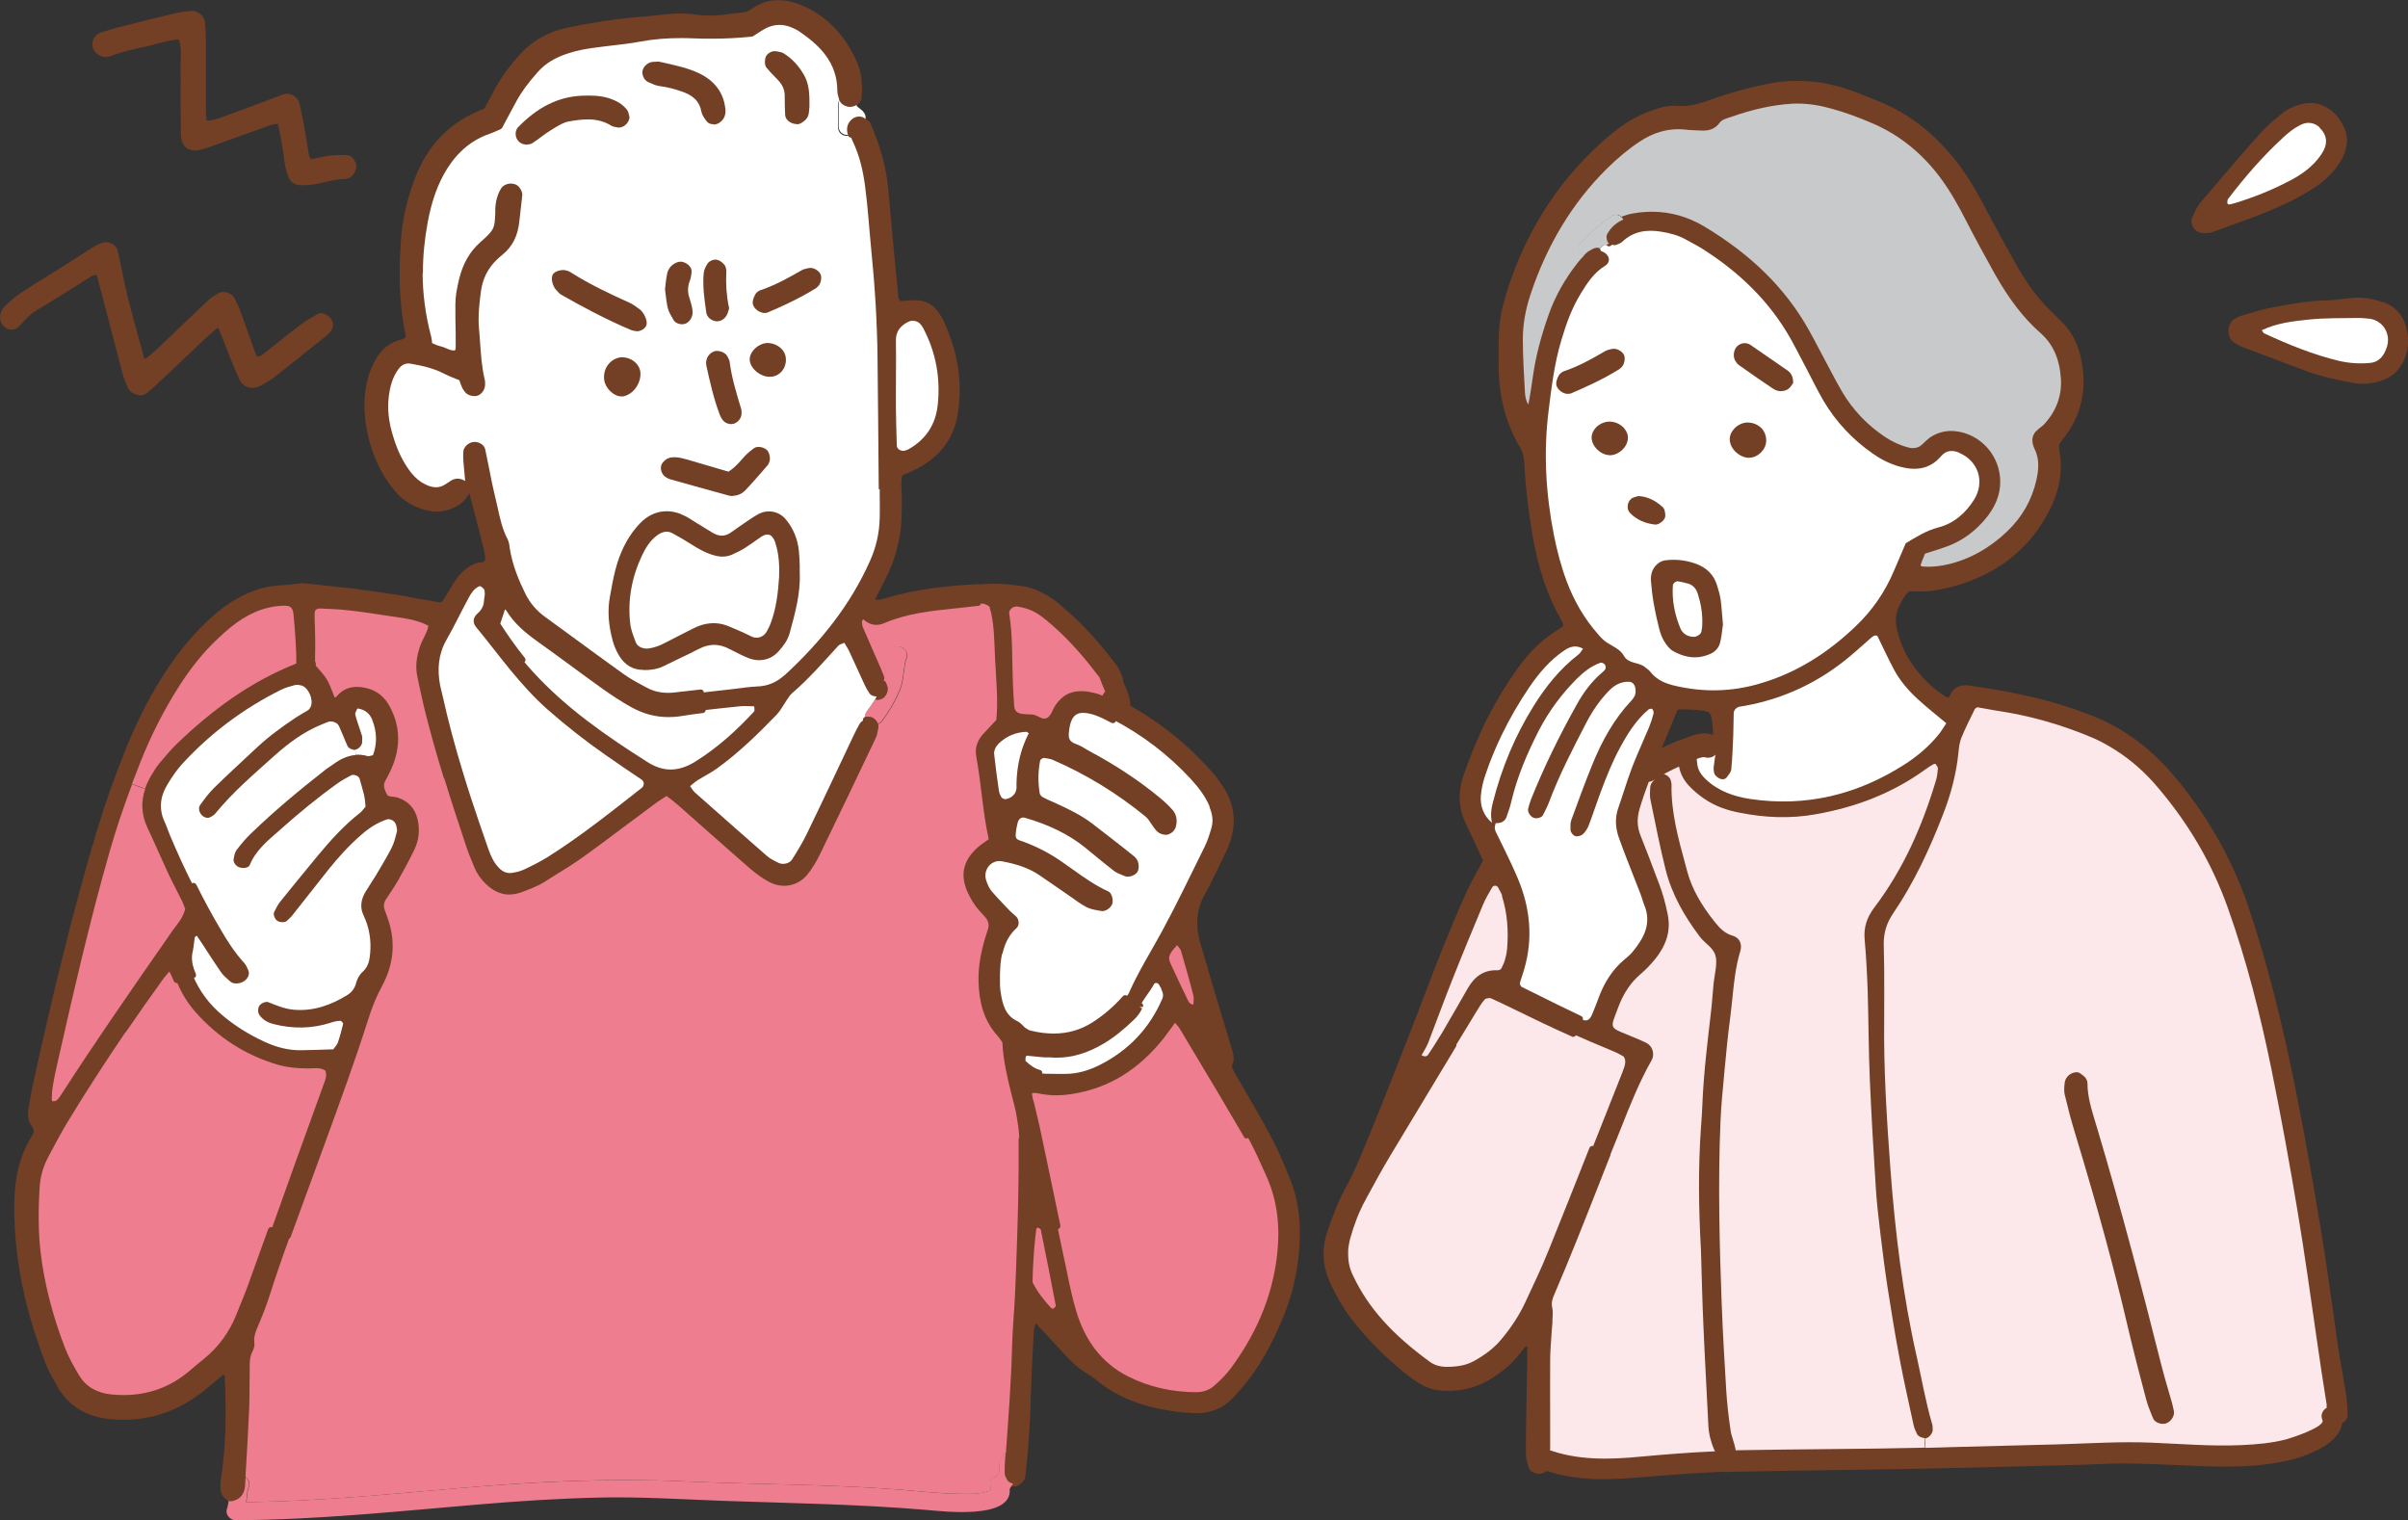 <?xml version="1.0" encoding="UTF-8"?>
<svg id="_レイヤー_1" data-name="レイヤー 1" xmlns="http://www.w3.org/2000/svg" viewBox="0 0 158.74 100.2">
  <rect x="0" y="0" width="158.74" height="100.2" fill="#333333" stroke="none"/>
  <defs>
    <style>
      .cls-1 {
        fill: #c8c9ca;
      }

      .cls-1, .cls-2, .cls-3, .cls-4, .cls-5 {
        stroke-width: 0px;
      }

      .cls-2 {
        fill: #fce8eb;
      }

      .cls-3 {
        fill: #734026;
      }

      .cls-4 {
        fill: #fff;
      }

      .cls-5 {
        fill: #ed7d8f;
      }
    </style>
  </defs>
  <path class="cls-1" d="m136.05,24.94c.08,1.18-.32,2.22-1.11,3.11-.18.2-.42.34-.6.53-.15.16-.2.38-.15.6.03.1.05.21.1.31.36.72.3,1.46.14,2.21-.3,1.35-.97,2.51-1.96,3.46-1.14,1.1-2.48,1.88-4.04,2.24-.58.13-1.17.18-1.76.13-.13,0-.28-.22-.24-.36.11-.3.23-.59.33-.85.58-.18,1.09-.33,1.59-.52,1.03-.39,1.87-1.05,2.54-1.92.47-.61.77-1.29.78-2.08.02-1.62-1.2-3.03-2.82-3.19-.55-.05-1.07.08-1.53.41-.17.13-.32.29-.48.43-.31.27-.68.32-1.06.23-.57-.15-1.11-.39-1.61-.72-1.18-.79-2.14-1.8-2.87-3.02-.41-.69-.77-1.42-1.15-2.13-.35-.66-.69-1.33-1.06-1.99-1.63-2.89-3.99-5.03-6.81-6.72-1.4-.84-2.9-1.11-4.5-.84-.26.04-.51.11-.74.21-.15-.27-.48-.43-.79-.22-.73.5-1.38,1.08-2,1.71-.39.39-.06.93.36,1-.15.15-.3.32-.43.49-.81,1.02-1.45,2.14-1.88,3.36-.47,1.32-.84,2.66-1.03,4.06-.1.74-.2,1.48-.39,2.24-.39-.36-.5-.78-.52-1.21-.07-1.18-.14-2.37-.14-3.55,0-1.03.19-2.04.52-3.01,1.05-3.16,2.68-5.98,5.06-8.34.69-.68,1.43-1.31,2.24-1.84.93-.61,1.94-.91,3.06-.81.32.03.64.04.97.06.44.03.86,0,1.15-.41.2-.27.53-.36.83-.46,1.32-.47,2.68-.8,4.08-.89.92-.06,1.82.08,2.71.33.93.26,1.83.6,2.72.98,1.83.78,3.3,2,4.49,3.58.68.9,1.23,1.89,1.75,2.9.61,1.2,1.25,2.38,1.91,3.55.8,1.41,1.73,2.74,2.95,3.81.97.85,1.33,1.94,1.42,3.15Z"/>
  <path class="cls-3" d="m155.73,25.3c-.18,0-.37-.02-.56-.05l-.21-.04c-.97-.19-1.98-.39-2.93-.75,0,0-3.44-1.29-4.22-1.59-.2-.08-.4-.19-.6-.34-.2-.15-.31-.43-.3-.76.02-.32.15-.59.36-.72.17-.11.32-.19.48-.24l.52-.15c.54-.16,1.11-.33,1.68-.42l.49-.09c.89-.16,1.8-.32,2.73-.34.47,0,.96-.07,1.43-.12.21-.03.42-.05.64-.07.08,0,.15,0,.23,0,.57,0,1.1.14,1.6.29.75.23,1.28.77,1.53,1.57.21.68.2,1.39-.03,2.03-.31.85-.88,1.39-1.7,1.62-.43.12-.79.17-1.12.17Zm-6.28-3.47c1.28.61,2.97,1.33,4.79,1.77.45.11.91.16,1.37.16.21,0,.42-.01.63-.03.31-.03.55-.2.74-.51.07-.11.13-.25.18-.4.12-.37.07-.76-.13-1.07-.2-.3-.53-.5-.9-.55-.25-.03-.41-.05-.57-.05v-.2l-.05.2c-.31,0-.61,0-.92.01-.8,0-1.63.01-2.43.1-.91.1-1.82.2-2.71.57Z"/>
  <path class="cls-4" d="m156.15,21c.92.1,1.48.98,1.2,1.87-.05.15-.11.3-.19.44-.2.34-.49.57-.89.61-.69.07-1.38.03-2.07-.13-1.72-.41-3.35-1.08-4.95-1.82-.04-.02-.06-.08-.15-.2,1.03-.49,2.05-.59,3.05-.7,1.11-.12,2.24-.09,3.37-.11.21,0,.43.02.64.05Z"/>
  <path class="cls-3" d="m126.9,95.01c-.21,0-.58-.14-.69-.37-.12-.25-.2-.44-.25-.64l-.15-.67c-.28-1.25-.55-2.5-.79-3.76-.25-1.33-.5-2.76-.78-4.62-.19-1.22-.35-2.45-.5-3.68-.11-.97-.23-2.01-.3-3.06-.14-2.26-.29-4.68-.39-7.1-.05-1.1-.07-2.21-.09-3.31-.02-.83-.03-1.67-.06-2.5-.04-1.19-.1-2.3-.2-3.37-.07-.81.15-1.52.68-2.23,1.7-2.26,3.02-4.97,4.03-8.31.07-.25.1-.52.12-.75,0,0-.01-.02-.02-.03-.17.1-.33.2-.48.31-2.1,1.52-4.5,2.49-7.33,2.99-.71.12-1.44.19-2.17.19-.92,0-1.86-.1-2.87-.29-1-.19-1.8-.51-2.46-.98-.38-.27-.72-.55-1.01-.86-.45-.47-.7-1.02-.75-1.64,0-.08.04-.16.12-.2l.4-.18c.2-.09.49-.22.76-.32.02,0,.04-.01.07-.01.03,0,.07,0,.1.03.05.03.09.08.1.14.03.17.05.33.07.5.03.35.2.65.54.97.7.65,1.6,1.04,2.81,1.22.72.11,1.45.16,2.15.16,2.73,0,5.37-.81,7.86-2.4.91-.59,1.65-1.23,2.24-1.98.1-.13.19-.27.29-.43l.07-.11-.42-.34c-.45-.37-.88-.73-1.3-1.11-.74-.68-1.28-1.35-1.66-2.05-.26-.49-.51-1-.76-1.51l-.3-.62c-.06.02-.13.08-.18.13-.23.2-.42.37-.62.54-.25.22-.51.45-.77.66-2.04,1.71-4.41,2.82-7.02,3.3-.05.01-.27.04-.32.05-.13.03-.24.14-.24.24,0,.21,0,.42-.01.63,0,.28,0,.55-.02.83v.17c-.04.7-.06,1.4-.13,2.1-.02.22-.17.41-.3.58-.15.19-.29.27-.47.27-.09,0-.18-.02-.26-.05-.16-.07-.35-.2-.45-.39-.07-.15-.1-.34-.08-.58.02-.25.06-.49.1-.73l.04-.24c.02-.13.04-.26.05-.4,0-.02,0-.03,0-.05.04-.5.03-.97-.01-1.44-.08-.78-.18-.82-.93-.9-.42-.04-.83-.05-1.25-.05-.04,0-.09.03-.12.04,0,0-.94,2.25-1.25,3-.02.04-.05.08-.09.1-.28.15-.56.31-.83.49-.08.05-.13.11-.16.19-.02.05-.06.09-.11.11-.03.01-.05.02-.08.02-.02,0-.05,0-.07-.01l-.43-.17s-.09-.06-.11-.11c-.02-.05-.02-.1,0-.15.18-.45.37-.89.56-1.33.15-.35.3-.69.45-1.04.12-.29.21-.59.3-.89,0,0,0,0,0,0-.82.68-1.34,1.52-1.79,2.34-.57,1.03-1,2.13-1.34,3.07-.11.3-.21.6-.32.9-.14.41-.29.82-.44,1.23-.09.23-.23.44-.39.6-.17.17-.45.21-.56.21h0c-.2,0-.35-.12-.42-.19-.13-.13-.21-.3-.21-.44v-.11c0-.18,0-.39.06-.58l.18-.49c.4-1.08.8-2.2,1.25-3.28.73-1.75,1.54-3.08,2.56-4.16.06-.07.12-.15.17-.22.08-.13.1-.27.06-.47-.03-.15-.11-.23-.23-.23h0c-.43,0-.8.17-1.14.52-.58.59-1.08,1.3-1.54,2.19l-.08.16c-.82,1.59-1.66,3.23-2.3,4.93-.09.26-.22.5-.34.74l-.07.15c-.11.21-.4.31-.62.31-.07,0-.13,0-.19-.03-.18-.05-.35-.19-.45-.38-.09-.17-.12-.34-.08-.49.07-.25.12-.45.2-.63.81-2.06,1.8-4.11,3.02-6.27.5-.9,1.08-1.62,1.75-2.19.05-.05.13-.11.14-.15l-.1-.12c-.49.18-.96.49-1.49,1.03-1,1-1.82,2.12-2.44,3.32-.88,1.7-1.45,3.16-1.8,4.6-.08.34-.19.7-.34,1.1-.13.34-.42.53-.82.53-.06,0-.12.01-.18.02-.01,0-.03,0-.04,0-.06,0-.14-.02-.18-.06h0s-.11-.09-.12-.14c-.14-.55-.05-1.07.05-1.47.59-2.32,1.51-4.47,2.72-6.41.91-1.46,1.89-2.58,3-3.43.04-.03.07-.08.11-.13-.07-.02-.14-.03-.21-.03-.18,0-.37.07-.59.22-.82.55-1.54,1.31-2.27,2.38-.68,1.01-1.29,2.06-1.8,3.11-.02.05-.07.09-.12.1-.02,0-.04,0-.06,0-.03,0-.07,0-.1-.02l-.99-.54c-.09-.05-.13-.17-.08-.26.67-1.38,1.46-2.7,2.34-3.92.73-1,1.54-1.78,2.5-2.38.12-.07.22-.15.34-.24l.08-.06s0-.03-.01-.05c-.02-.09-.03-.17-.07-.23-.95-1.63-1.6-3.54-1.98-5.84-.28-1.69-.45-3.22-.52-4.67-.02-.38-.11-.69-.28-.98-.95-1.6-1.41-3.4-1.41-5.5v-.57c0-1.1-.01-2.23.31-3.33.04-.14.08-.29.12-.43.06-.22.12-.44.19-.66,1.32-4.04,3.57-7.42,6.67-10.04.93-.79,1.85-1.34,2.82-1.67.42-.15.91-.31,1.42-.31.08,0,.16,0,.24.01.1.01.21.01.31.01.64,0,1.25-.19,1.81-.39,1.08-.39,2.25-.73,3.58-1.02.75-.17,1.5-.25,2.24-.25,1.04,0,2.08.17,3.11.49.55.18,1.09.39,1.63.61l.49.2c2.2.87,4.02,2.32,5.56,4.44.7.96,1.25,2.01,1.74,2.93.77,1.45,1.41,2.61,2.01,3.67.68,1.19,1.5,2.24,2.44,3.12.06.06.11.11.17.17.06.06.11.12.17.17.86.78,1.33,1.83,1.49,3.29.17,1.58-.2,3.01-1.11,4.25l-.45.61v.09c0,.1-.01.19,0,.27.27,1.38.02,2.75-.74,4.18-1.28,2.41-3.36,4.03-6.18,4.82-.55.15-1.09.26-1.61.32-.19.02-.39.03-.58.03-.15,0-.67-.01-.78-.02-.34.31-.53.69-.72,1.11-.2.44-.21.97-.04,1.61.21.78.53,1.5.98,2.12.65.93,1.39,1.63,2.26,2.16.02.01.07.02.11.02.03-.04.07-.09.08-.12.18-.45.55-.7,1.04-.7.07,0,.14,0,.22.02,3.34.46,5.85,1.08,8.16,2,1.49.59,2.79,1.42,3.99,2.52.7.64,1.38,1.39,2.08,2.3,1.86,2.39,3.28,5.03,4.22,7.83.97,2.88,1.82,6.05,2.61,9.67.89,4.12,1.6,8.25,2.18,11.74.26,1.58.48,3.17.71,4.76.13.92.26,1.83.39,2.75.08.54.17,1.09.27,1.63.09.52.18,1.03.26,1.55.06.39.08.78.1,1.17v.13c.02.3-.23.55-.49.62-.02,0-.03,0-.05,0-.04,0-.09-.02-.12-.04-.05-.04-.08-.1-.07-.16,0-.18-.03-.36-.11-.54-.06-.13-.14-.19-.25-.19-.06,0-.13.02-.19.05-.03.02-.06.02-.1.02-.03,0-.05,0-.08-.02-.06-.02-.1-.07-.12-.13-.01-.05-.03-.1-.03-.16-.24-1.54-.48-3.08-.7-4.63l-.08-.58c-.35-2.48-.71-5.04-1.13-7.55-.59-3.5-1.15-6.56-1.72-9.35-.83-4.06-1.78-7.56-2.9-10.7-1.01-2.83-2.55-5.46-4.57-7.84-.84-.98-1.76-1.79-2.73-2.41-.56-.36-1.06-.63-1.53-.82-2.03-.86-4.15-1.46-6.29-1.77-.32-.05-.64-.11-.95-.16l-.21-.04s-.01,0-.01,0l-.25.48c-.22.46-.45.92-.64,1.39-.11.27-.15.58-.18.88-.13,1.35-.46,2.69-1.01,4.11-1.06,2.75-2.13,4.86-3.35,6.65-.39.56-.57,1.17-.57,1.85,0,.28,0,.55.02.83,0,.26.01.52.02.78v.63c.01.92.02,1.84,0,2.76-.04,3.35.18,6.69.41,9.82.34,4.69.91,8.75,1.74,12.42.1.45.2.9.29,1.35.21,1,.43,2.04.72,3.04.03.09.03.17.03.25v.1c.05.34-.28.76-.61.82h-.08Zm-21.58-78.68c.29,0,.6.15.78.39.11.15.16.33.12.51-.04.19-.16.36-.34.48-.65.4-1.06,1-1.51,1.73-.63,1.01-1,2.12-1.28,3.07-.43,1.45-.62,2.98-.81,4.45v.11c-.34,2.6-.23,5.26.33,8.12.22,1.13.5,2.14.85,3.07.48,1.28,1.16,2.42,2.01,3.39.16.18.34.38.54.51.09.06.19.11.28.17.35.19.7.4.92.78.14.25.39.32.67.4.23.06.46.12.67.29l.11.08c.1.07.2.16.29.26.4.54,1.03.74,1.53.86.83.19,1.67.29,2.49.29,1,0,2-.15,2.99-.43,2.26-.66,4.29-1.88,6.22-3.72,1.09-1.04,1.93-2.26,2.5-3.62.19-.44.38-.89.57-1.34l.2-.46s.04-.07.08-.09l.23-.14c.6-.36,1.22-.73,1.97-.93.92-.24,1.67-.83,2.25-1.75.32-.51.4-1.08.23-1.61-.17-.53-.57-.95-1.13-1.18-.16-.07-.3-.1-.43-.1-.2,0-.37.08-.52.25-.52.62-1.16.92-1.94.92-.32,0-.67-.05-1.05-.16-.61-.17-1.2-.45-1.79-.87-1.39-.96-2.51-2.17-3.33-3.58-.28-.49-.54-.99-.8-1.49l-.67-1.28c-.21-.41-.42-.82-.65-1.22-1.33-2.38-3.24-4.33-5.85-5.97-.18-.12-.38-.22-.57-.32-.14-.07-.28-.15-.41-.22-.43-.24-.92-.4-1.61-.52-.22-.04-.43-.05-.64-.05-.7,0-1.27.22-1.74.67-.12.11-.27.17-.41.22-.13.05-.18.06-.24.06-.16,0-.34-.07-.47-.17-.05-.04-.07-.09-.08-.15,0-.06.03-.12.07-.16l.86-.85c.15-.15.12-.34.04-.47-.03-.05-.03-.11-.02-.16.02-.05.06-.1.11-.12.23-.1.49-.18.78-.22.4-.07.8-.1,1.19-.1,1.21,0,2.37.33,3.44.97,3.1,1.86,5.35,4.08,6.88,6.8.24.43.48.88.71,1.32l.71,1.34c.26.49.52.98.8,1.46.71,1.19,1.66,2.18,2.81,2.95.48.32,1,.56,1.55.7.1.03.2.04.3.04.22,0,.42-.07.58-.22l.16-.15c.11-.1.22-.21.34-.3.42-.3.91-.46,1.42-.46.08,0,.16,0,.25.01,1.71.16,3.03,1.65,3,3.39-.01.77-.28,1.49-.82,2.2-.72.93-1.6,1.6-2.63,1.99-.36.14-.72.25-1.11.37l-.4.13-.05.13c-.08.2-.17.41-.24.62,0,.02.05.08.08.09.14.01.29.02.44.02h0c.4,0,.82-.05,1.25-.15,1.45-.33,2.78-1.07,3.95-2.19.98-.94,1.62-2.07,1.91-3.36.14-.63.24-1.37-.12-2.07-.05-.1-.08-.22-.11-.32-.08-.32,0-.6.19-.82.09-.1.21-.19.32-.28.1-.08.2-.15.28-.25.78-.87,1.13-1.87,1.06-2.96-.09-1.32-.52-2.28-1.35-3.01-1.08-.95-2.04-2.18-2.99-3.86-.63-1.12-1.28-2.32-1.92-3.56-.45-.88-1.01-1.91-1.73-2.87-1.21-1.6-2.69-2.78-4.41-3.52-1-.43-1.86-.74-2.7-.97-.81-.23-1.54-.34-2.24-.34-.13,0-.26,0-.4.01-1.28.08-2.6.37-4.03.88l-.13.04c-.25.08-.48.16-.61.35-.32.44-.75.5-1.09.5-.08,0-.53-.02-.53-.02-.23-.01-.45-.02-.68-.05-.13-.01-.27-.02-.4-.02-.88,0-1.71.26-2.53.8-.74.48-1.46,1.08-2.21,1.82-2.25,2.23-3.93,5.01-5.01,8.26-.34,1.02-.51,2.01-.51,2.95,0,1.21.08,2.45.14,3.54.02.32.09.57.22.78.12-.57.2-1.14.28-1.69l.02-.14c.18-1.29.52-2.62,1.04-4.09.43-1.22,1.08-2.37,1.91-3.42.14-.18.29-.35.45-.5.04-.04.09-.06.14-.06.01,0,.05,0,.05,0,.13,0,.21-.04.28-.11.09-.09.18-.17.27-.26.04-.04.09-.06.14-.06Z"/>
  <path class="cls-3" d="m145.45,15.37c-.09,0-.19,0-.28-.01-.25-.02-.46-.17-.6-.4-.12-.21-.14-.44-.06-.61l.09-.2c.13-.28.27-.58.48-.82,1.44-1.71,2.71-3.18,3.9-4.52.41-.46.89-.86,1.36-1.25l.09-.07c.33-.28.75-.48,1.22-.61.22-.06.44-.09.65-.09.59,0,1.14.24,1.61.7.35.35.61.8.76,1.33.03.12.04.24.05.36v.13c-.05.6-.26,1.12-.63,1.63-.42.58-.96,1.07-1.58,1.47-.47.3-1,.6-1.56.88-1.36.66-2.8,1.18-4.19,1.68l-.92.33c-.11.04-.23.06-.39.06Zm6.72-7.05c-.12,0-.25.03-.37.08-.45.2-.82.51-1.25.9-1.17,1.09-2.32,2.37-3.51,3.93,0,0,0,.02-.01.05.06-.02.14-.05.18-.06,1.31-.39,2.5-.88,3.67-1.49.76-.4,1.3-.82,1.72-1.31.17-.2.37-.47.47-.75.15-.41.05-.78-.3-1.1-.18-.16-.38-.25-.6-.25Z"/>
  <path class="cls-3" d="m154.12,93.87c-.26,0-.58-.14-.67-.38l-.08-.19c-.06-.15-.13-.3-.17-.46-.02-.09.02-.18.1-.23.12-.07.25-.1.38-.1.27,0,.5.16.62.43.11.24.16.48.15.72,0,.08-.05.15-.13.18-.02,0-.1.03-.12.03h-.08Z"/>
  <path class="cls-3" d="m113.7,97.02s-.1-.02-.14-.05c-.04-.04-.06-.09-.06-.14l-.03-.73c0-.05.02-.11.06-.15.04-.04.09-.06.14-.06.08,0,.16-.03.22-.08.07-.05.11-.12.1-.19,0-.11.08-.2.19-.2h.28c1.95-.05,3.9-.07,5.85-.09,2.2-.02,4.39-.04,6.58-.09.59-.01,1.19-.03,1.78-.05,1.36-.04,2.71-.08,4.07-.11.97-.02,1.95-.05,2.92-.07.52-.01,1.04-.04,1.57-.05,1.05-.04,2.1-.08,3.15-.08.49,0,.97,0,1.46.03.47.02.93.05,1.4.07,1.09.06,2.21.12,3.31.12.39,0,.78,0,1.17-.03.97-.04,1.99-.12,2.97-.39.68-.19,2.11-.76,2.19-1.01-.2-.43.04-.86.38-1.05.03-.02.06-.03.1-.03.03,0,.05,0,.08.02.06.02.1.07.12.13.04.14.09.27.15.4l.08.2s.16.13.3.13c.02,0,.05-.01.08-.01.05,0,.09.01.13.04.05.04.11.1.11.17-.05,1.63-2.77,2.4-3.31,2.54-1.27.32-2.68.47-4.42.47-.59,0-1.19-.02-1.78-.04l-1.33-.06c-1.16-.05-2.37-.11-3.55-.11-.45,0-.9,0-1.35.03-1.93.08-3.86.13-5.79.17l-2.02.05c-3.42.09-6.84.14-10.26.19-1.8.03-3.6.05-5.4.09-.51,0-1.02.02-1.53.04h0Z"/>
  <path class="cls-2" d="m153.36,92.66s.02.09.03.13c-.26.15-.45.47-.29.82.2.45-2.06,1.18-2.32,1.25-.98.27-2,.35-3.01.4-1.97.09-3.94-.08-5.91-.16-2.06-.09-4.11.05-6.17.11-2.33.07-4.66.11-6.99.18-.59.02-1.19.04-1.78.05v-.63s.02,0,.04,0c.23-.04.47-.37.45-.59-.01-.11,0-.22-.03-.32-.43-1.45-.68-2.93-1.01-4.4-.93-4.1-1.44-8.27-1.75-12.45-.24-3.27-.45-6.55-.41-9.84.01-1.13,0-2.26,0-3.39,0-.54-.03-1.08-.03-1.62,0-.71.19-1.35.6-1.96,1.4-2.05,2.44-4.3,3.33-6.61.51-1.31.86-2.66,1-4.06.03-.32.07-.65.19-.94.26-.64.58-1.26.88-1.88.02-.04.08-.07.16-.13.39.07.81.15,1.24.22,2.19.32,4.3.92,6.34,1.78.54.23,1.06.52,1.56.84,1.05.67,1.97,1.5,2.77,2.45,2.01,2.36,3.56,4.98,4.6,7.9,1.25,3.5,2.16,7.09,2.9,10.73.63,3.11,1.2,6.23,1.72,9.36.45,2.7.83,5.42,1.22,8.13.22,1.54.45,3.09.7,4.63Zm-10.69,1c.24-.04.48-.37.44-.59-.03-.16-.06-.31-.11-.47-.25-.88-.51-1.75-.74-2.64-1.31-5.21-2.68-10.41-4.21-15.56-.29-.98-.62-1.95-.63-2.99,0-.1-.06-.21-.12-.28-.1-.11-.24-.19-.32-.25-.28-.04-.62.2-.65.45-.03.26-.07.54-.01.79.2.84.42,1.67.67,2.49,1.3,4.27,2.5,8.56,3.52,12.91.37,1.57.78,3.13,1.19,4.69.11.41.28.81.44,1.21.07.17.35.28.56.25Z"/>
  <path class="cls-4" d="m152.91,8.42c.39.37.53.82.35,1.31-.11.29-.31.57-.51.81-.49.58-1.11,1.01-1.78,1.36-1.14.6-2.33,1.09-3.68,1.5-.04,0-.19.06-.34.08-.04,0-.13-.06-.12-.09,0-.1,0-.22.06-.29,1.08-1.41,2.23-2.75,3.54-3.96.39-.37.8-.71,1.3-.94.41-.19.85-.11,1.19.2Z"/>
  <path class="cls-3" d="m142.59,93.86c-.25,0-.57-.13-.66-.38l-.1-.24c-.13-.32-.26-.65-.35-.99-.38-1.44-.81-3.07-1.19-4.69-.91-3.92-2.03-8.02-3.51-12.9-.24-.78-.46-1.62-.67-2.5-.06-.26-.03-.55,0-.8.05-.39.42-.68.79-.68.03,0,.16.02.18.04.14.1.25.17.35.27.11.12.18.28.18.42,0,.88.26,1.7.52,2.57l.11.36c1.68,5.62,3.14,11.27,4.22,15.57.15.58.31,1.16.48,1.73l.26.9c.04.16.08.33.11.49.03.16-.03.35-.15.52-.12.16-.29.27-.45.3-.01,0-.1,0-.11,0Z"/>
  <path class="cls-4" d="m129.15,29.85c1.27.53,1.71,1.92.99,3.08-.56.9-1.35,1.58-2.37,1.84-.8.21-1.45.63-2.14,1.04-.26.61-.52,1.2-.77,1.8-.59,1.41-1.44,2.64-2.55,3.69-1.81,1.73-3.86,3.05-6.3,3.76-1.86.55-3.71.58-5.57.15-.62-.14-1.23-.38-1.65-.93-.09-.12-.24-.21-.36-.31-.41-.34-1.07-.19-1.38-.74-.25-.44-.73-.62-1.13-.88-.22-.14-.41-.35-.58-.55-.9-1.02-1.57-2.18-2.05-3.45-.38-1.01-.65-2.05-.86-3.11-.53-2.71-.69-5.44-.34-8.19.19-1.55.38-3.1.83-4.6.32-1.09.7-2.15,1.3-3.12.42-.69.86-1.36,1.58-1.8.29-.17.33-.48.17-.69-.15-.2-.4-.32-.63-.32.13-.13.26-.25.4-.38.12,0,.24-.03.35-.11.13.1.32.16.43.12.15-.06.31-.11.42-.21.73-.7,1.62-.82,2.55-.67.58.09,1.16.24,1.68.54.33.19.67.35.99.55,2.45,1.54,4.5,3.49,5.92,6.04.34.61.65,1.24.98,1.85.37.71.73,1.44,1.13,2.14.83,1.41,1.93,2.58,3.28,3.52.53.37,1.1.66,1.73.84,1.07.3,2.02.2,2.78-.7.33-.39.77-.38,1.18-.21Zm-11.13-4.65c-.01-.28-.09-.47-.28-.6-.83-.57-1.65-1.14-2.48-1.71-.17-.12-.42-.08-.58.07-.18.17-.24.56-.11.72.07.08.12.18.21.24.74.52,1.47,1.04,2.22,1.54.23.15.51.18.76.05.12-.07.2-.22.27-.3Zm-2.23,3.86c.02-.33-.24-.59-.59-.58-.26,0-.51.24-.53.48-.02.29.29.6.61.6.25,0,.49-.24.51-.49Zm-2.42,12.13c-.06-.65-.08-1.14-.15-1.62-.04-.32-.14-.63-.23-.93-.2-.67-.68-1.09-1.32-1.31-.62-.21-1.25-.28-1.9-.18-.35.05-.69.43-.72.77,0,.11-.03.22-.02.32.07,1.08.27,2.13.54,3.17.07.26.16.52.29.74.14.22.31.47.53.59.74.41,1.52.53,2.31.15.24-.11.44-.33.49-.6.09-.42.13-.84.17-1.1Zm-4.23-6.82c.14.02.47-.23.46-.39-.01-.15-.03-.35-.12-.43-.4-.35-.86-.62-1.4-.67-.12.03-.23.05-.32.09-.24.1-.34.49-.16.68.42.44.95.66,1.55.72Zm-2.37-10.31c.13-.11.2-.45.12-.59-.09-.17-.37-.32-.53-.28-.15.04-.32.06-.45.14-.88.51-1.76,1-2.73,1.32-.09.03-.19.11-.24.19-.07.13-.14.29-.14.44,0,.18.26.44.43.46.07,0,.19.03.28,0,1.08-.46,2.14-.95,3.14-1.57.05-.03.08-.07.12-.11Zm-.1,4.83c.03-.24-.22-.49-.51-.5-.28,0-.56.22-.56.46,0,.25.26.5.51.51.26.01.53-.22.56-.47Z"/>
  <path class="cls-4" d="m128.3,47.68c-.18.26-.31.5-.47.7-.65.81-1.43,1.47-2.29,2.02-3.11,1.99-6.49,2.81-10.15,2.27-1.07-.16-2.09-.51-2.91-1.27-.32-.3-.57-.64-.6-1.1-.01-.16-.04-.32-.07-.48.26-.09.5-.15.63-.11.41.13.69-.18.72-.52-.01.14-.03.27-.05.41-.05.32-.11.64-.14.96-.01.15,0,.34.06.47.07.13.21.24.35.3.14.06.33.06.44-.08.13-.17.29-.35.31-.54.07-.75.1-1.5.13-2.25.02-.48.01-.97.03-1.45,0-.2.18-.39.4-.43.11-.02.21-.03.32-.05,2.59-.47,4.9-1.56,6.92-3.25.46-.38.89-.78,1.34-1.17.15-.13.31-.29.49-.19.38.77.71,1.5,1.09,2.21.41.77.98,1.42,1.62,2,.59.54,1.22,1.03,1.85,1.56Z"/>
  <path class="cls-2" d="m127.62,50.4c.06.08.14.17.13.26-.02.27-.05.54-.13.79-.9,3.01-2.15,5.85-4.06,8.37-.48.64-.71,1.29-.64,2.09.1,1.13.16,2.26.2,3.38.06,1.94.06,3.88.14,5.81.1,2.37.24,4.73.39,7.09.06,1.02.18,2.04.3,3.05.15,1.23.3,2.46.49,3.68.24,1.54.49,3.08.78,4.61.28,1.48.61,2.95.93,4.42.04.2.14.4.23.59.06.14.34.26.51.26v.63c-4.13.1-8.27.09-12.42.17-.09,0-.18,0-.28,0,0-.02,0-.05,0-.07-.09-.42-.26-.82-.32-1.24-.12-.85-.22-1.71-.28-2.56-.12-1.99-.23-3.97-.31-5.96-.15-3.98-.24-7.95-.07-11.93.04-.91.13-1.82.21-2.73.13-1.39.26-2.78.45-4.17.2-1.43.23-2.89.66-4.29.11-.36-.01-.68-.37-.78-.56-.16-.92-.53-1.26-.95-.81-1.01-1.51-2.12-1.85-3.37-.52-1.91-1.1-3.82-1.06-5.84,0-.05-.02-.11-.03-.16-.04-.3-.51-.47-.77-.29-.03.02-.06.04-.08.06l-.1-.16c.52-.33,1.08-.62,1.64-.87.05.56.28,1.07.7,1.52.29.31.63.59.98.83.71.5,1.53.78,2.38.94,1.64.32,3.28.4,4.96.1,2.64-.46,5.07-1.38,7.24-2.95.17-.13.35-.24.54-.35.04-.02.14-.04.16-.01Z"/>
  <path class="cls-3" d="m117.42,25.79c-.19,0-.37-.06-.54-.17-.71-.47-1.4-.96-2.1-1.45l-.13-.09c-.09-.06-.15-.14-.2-.21-.25-.31-.18-.82.08-1.06.13-.12.31-.19.49-.19.13,0,.25.04.35.1.83.57,1.66,1.14,2.48,1.71.3.21.35.53.36.75,0,.05-.01.1-.05.14-.11.16-.19.28-.32.35-.14.08-.28.11-.43.11Z"/>
  <path class="cls-3" d="m115.32,30.18c-.34,0-.7-.17-.96-.45-.23-.25-.35-.55-.33-.84.04-.54.58-1.02,1.14-1.04h0c.39,0,.72.14.95.38.22.23.33.55.31.87-.03.56-.56,1.07-1.11,1.07Z"/>
  <path class="cls-3" d="m113.06,95.85c-.06,0-.12-.03-.16-.08-.03-.04-.06-.09-.09-.16-.24-.56-.37-1.09-.4-1.62-.04-.87-.09-1.73-.13-2.6-.07-1.28-.13-2.56-.19-3.84-.05-1.21-.09-2.43-.12-3.64l-.04-1.52c-.16-3.11-.16-5.67,0-8.08.04-.49.07-.96.09-1.44.07-1.91.3-3.83.52-5.7l.07-.58c.04-.34.07-.69.1-1.04.02-.24.04-.49.06-.73.02-.19.05-.38.08-.58.06-.4.12-.78.08-1.14-.04-.33-.29-.56-.57-.81-.16-.15-.33-.3-.45-.47-1.18-1.58-1.91-3.01-2.29-4.49-.31-1.24-.57-2.51-.82-3.73l-.17-.84c-.05-.27-.04-.54-.03-.8.01-.33.15-.58.39-.79.02-.02.06-.05.09-.07.1-.07.23-.11.37-.11.32,0,.67.2.71.54.02.08.03.13.03.19-.04,1.83.46,3.61.93,5.33l.12.45c.3,1.07.87,2.12,1.82,3.3.34.43.67.74,1.16.88.21.06.36.18.46.35.1.19.12.43.04.68-.3.98-.41,2.01-.51,3.01-.04.42-.09.84-.14,1.26-.16,1.19-.28,2.42-.39,3.61l-.05.55c-.08.84-.17,1.79-.21,2.72-.18,4.18-.06,8.37.07,11.91.08,2.17.21,4.32.31,5.95.05.74.13,1.55.28,2.55.03.23.1.45.17.67.06.18.11.37.15.55,0,.01.01.1.01.11,0,.11-.09.2-.2.2-.38,0-.76.02-1.14.04h0Z"/>
  <path class="cls-3" d="m113.67,96.29c-.15,0-.28-.05-.38-.13l-.08-.07c-.11-.09-.23-.19-.32-.32-.04-.06-.05-.14-.02-.2.03-.07.1-.11.17-.11.38-.02.76-.03,1.15-.04h0c.05,0,.1.02.14.06.04.04.06.09.06.14,0,.2-.09.38-.26.51-.13.1-.3.16-.47.16Z"/>
  <path class="cls-3" d="m105.77,97.51c-1.52,0-2.82-.2-3.97-.6-.1-.04-.16-.15-.12-.25.06-.25.08-.44.08-.61v-.54c0-.07.03-.13.09-.17.03-.02.07-.04.11-.04.02,0,.05,0,.07.01,1.1.42,2.31.62,3.79.62.67,0,1.39-.04,2.33-.13,1.96-.18,3.47-.29,4.91-.35h0c.06,0,.12.03.16.08.06.08.16.16.25.24l.08.07s.08.04.11.04c.11,0,.2.08.2.19l.03.73c0,.11-.08.2-.19.21-2.04.08-4.02.24-5.52.37-.97.08-1.71.12-2.41.12Z"/>
  <path class="cls-3" d="m111.73,43.33c-.47,0-.95-.14-1.43-.41-.27-.15-.46-.43-.6-.66-.13-.21-.23-.47-.32-.8-.31-1.21-.48-2.23-.55-3.21,0-.09,0-.17.01-.26.04-.53.46-.98.9-1.05.2-.03.41-.04.61-.04.46,0,.93.08,1.39.24.75.26,1.24.74,1.45,1.44.09.29.19.62.24.96.04.32.07.65.1,1.03l.05.6-.04.3c-.03.25-.07.56-.14.86-.07.32-.29.6-.6.75-.34.16-.7.25-1.06.25Zm-1.12-4.82s-.11.07-.12.1c-.06.88.1,1.8.48,2.72.12.29.37.44.71.45h0c.11,0,.27-.12.29-.18,0,0,.05-.33.05-.34.05-.86-.12-1.55-.3-2.1-.09-.28-.26-.45-.51-.51-.2-.05-.4-.09-.6-.13Z"/>
  <path class="cls-3" d="m111.8,50.03s-.07,0-.1-.03c-.05-.03-.08-.08-.1-.14l-.06-.3c-.02-.1-.19-.21-.35-.21-.11.02-.17.05-.22.11-.04.04-.09.06-.15.06-.01,0-.02,0-.04,0-.07-.01-.12-.06-.15-.12l-.12-.3s-.02-.1,0-.15c.02-.05.06-.09.11-.11l.34-.13c.41-.17.92-.37,1.4-.37.15,0,.3.02.43.06.36.11.57.43.55.81,0,0,0,.01,0,.01-.04.42-.35.73-.73.73-.08,0-.16-.01-.25-.04h-.02c-.13,0-.28.04-.48.11-.02,0-.04.01-.07.01Z"/>
  <path class="cls-2" d="m113.12,63.11c.07.57-.1,1.17-.16,1.75-.06.59-.09,1.18-.16,1.77-.24,2.08-.5,4.16-.58,6.26-.02.48-.05.97-.09,1.45-.19,2.69-.15,5.37,0,8.06.05,1.72.09,3.44.17,5.16.09,2.15.22,4.29.32,6.44.03.55.17,1.06.38,1.56.02.04.04.07.06.11-1.64.07-3.26.2-4.9.35-2.09.2-4.21.26-6.2-.5,0-1.92-.01-3.83,0-5.75,0-.86.09-1.72.14-2.58.02-.32.07-.65,0-.96-.07-.35,0-.64.14-.93,1.31-3.02,2.48-6.1,3.7-9.16.17-.44.35-.88.52-1.31.68-1.69,1.32-3.41,2.23-5,.2-.35.06-.75-.34-.93-.54-.24-1.09-.46-1.63-.69-.61-.26-.74-.51-.52-1.12.09-.25.19-.5.28-.76.34-.86.8-1.63,1.52-2.25.33-.28.63-.59.9-.92.67-.82,1.05-1.71.83-2.82-.14-.69-.32-1.36-.57-2.01-.4-1.05-.79-2.11-1.21-3.16-.25-.63-.25-1.24-.06-1.89.19-.66.42-1.31.66-1.95.12.02.25,0,.39-.09.02-.01.04-.03.06-.04l.1.16c-.18.15-.31.35-.32.6-.01.27-.03.54.03.8.32,1.53.61,3.05.99,4.56.41,1.64,1.24,3.08,2.25,4.42.35.47.99.77,1.06,1.38Z"/>
  <path class="cls-4" d="m111.91,39.1c.21.67.35,1.35.3,2.21,0,0-.02.17-.05.33-.03.16-.3.34-.49.34-.42,0-.75-.21-.9-.57-.37-.9-.56-1.84-.49-2.83,0-.12.22-.29.34-.26.21.04.42.08.63.14.34.09.56.33.66.65Z"/>
  <path class="cls-3" d="m110.65,50.51s-.07,0-.1-.03c-.06-.03-.09-.09-.1-.15-.02-.24-.01-.5.03-.77.02-.14.09-.27.19-.38.11-.12.25-.2.38-.22.01,0,.12-.01.13-.01.3,0,.67.2.74.53l.06.31c.02.1-.04.19-.13.23-.25.09-.53.21-.72.3l-.4.18s-.06.02-.08.02Z"/>
  <path class="cls-3" d="m108.52,51.51c-.06-.01-.11-.05-.14-.1-.03-.05-.03-.11-.01-.17.17-.47.36-.93.55-1.39l.09-.22s.05-.07.09-.09c.46-.25.97-.49,1.52-.71.02,0,.05-.01.07-.01.08,0,.15.05.19.13l.12.3c.03.07.01.15-.04.21-.05.05-.08.12-.09.18-.04.23-.04.46-.02.67,0,.09-.04.17-.12.2-.64.29-1.15.56-1.62.86-.19.12-.33.17-.47.17-.01,0-.11,0-.13-.01Z"/>
  <path class="cls-3" d="m105.94,76.32s-.05,0-.07-.01l-.99-.39s-.09-.06-.11-.11c-.02-.05-.02-.1,0-.15l2.02-5.1c.07-.18.15-.37.16-.56,0-.09-.04-.21-.08-.24-.24-.16-.5-.28-.83-.41-.8-.33-1.6-.67-2.4-1.02-.05-.02-.09-.06-.1-.11-.02-.05-.02-.1,0-.15l.45-.99s.06-.09.11-.11c.02,0,.05-.01.07-.01.03,0,.06,0,.09.02.12.06.21.08.27.08.04,0,.12,0,.24-.26.12-.26.22-.53.32-.8.07-.18.14-.37.21-.55.4-.96.92-1.72,1.61-2.31l.09-.08c.16-.14.33-.28.47-.45.67-.81,1.23-1.72.74-2.89-.06-.14-.11-.29-.15-.44-.04-.11-.07-.22-.11-.33-.18-.46-.88-2.25-.88-2.25-.19-.48-.36-.92-.52-1.36-.28-.77-.3-1.49-.05-2.19.12-.34.23-.68.34-1.03.17-.53.34-1.06.54-1.57l.12-.31s.06-.09.11-.11c.03-.01.05-.02.08-.02.02,0,.05,0,.07.01l.43.17c.1.04.15.15.12.26-.04.11-.03.24.04.36.06.1.15.18.25.19.06.01.11.05.14.1.03.05.03.12.01.17-.26.69-.48,1.32-.66,1.93-.19.65-.17,1.2.05,1.76.35.87.68,1.74,1.01,2.62l.21.55c.24.63.43,1.3.58,2.05.21,1.05-.06,2-.87,2.99-.29.35-.6.67-.93.95-.63.54-1.11,1.24-1.46,2.17-.1.25-.19.5-.28.75-.18.5-.11.65.41.87l.46.19c.39.16.78.32,1.17.5.25.11.43.3.5.54.07.22.05.46-.08.68-.78,1.38-1.38,2.87-1.95,4.32l-.79,1.97s-.06.09-.11.11c-.03.01-.05.02-.08.02Z"/>
  <path class="cls-3" d="m109.12,34.58c-.68-.07-1.25-.33-1.68-.78-.12-.13-.17-.33-.13-.54.05-.22.18-.39.36-.46.07-.03.15-.05.23-.07l.11-.03c.58.03,1.08.27,1.58.71.16.13.18.38.19.57,0,.11-.04.23-.15.34-.12.13-.32.26-.49.26,0,0-.03,0-.04,0Z"/>
  <path class="cls-3" d="m108.53,51.51c-.22-.04-.41-.18-.53-.39-.13-.22-.15-.47-.07-.7.06-.16.17-.29.32-.38.28-.18.57-.35.86-.5.03-.02.06-.02.09-.02.05,0,.1.02.14.05.06.06.08.15.05.23l-.08.19c-.2.48-.38.94-.56,1.4-.03.08-.11.13-.19.13-.01,0-.02,0-.04,0Z"/>
  <path class="cls-4" d="m108.93,46.75c.06.08.1.21.07.3-.08.31-.18.62-.3.91-.33.79-.69,1.57-1.01,2.37-.04.1-.08.21-.12.31-.32.85-.58,1.73-.88,2.59-.25.69-.2,1.38.05,2.05.16.46.34.91.51,1.36.29.75.59,1.5.88,2.25.1.25.16.51.26.76.51,1.22-.02,2.19-.77,3.1-.17.2-.38.38-.59.55-.71.61-1.2,1.37-1.55,2.23-.18.45-.34.91-.53,1.35-.18.4-.37.48-.78.28-1.31-.62-2.61-1.27-3.91-1.91-.18-.09-.3-.36-.25-.54.09-.31.2-.61.29-.92.57-2,.37-3.94-.43-5.83-.44-1.04-.96-2.04-1.45-3.06-.09-.19-.12-.39-.04-.6.1-.01.2-.04.3-.04.3,0,.53-.13.63-.4.13-.35.25-.71.33-1.07.39-1.63,1.05-3.16,1.81-4.65.65-1.25,1.48-2.37,2.47-3.37.46-.46.96-.86,1.58-1.08.07-.03.22.03.28.1.06.06.09.2.06.28-.03.09-.12.17-.2.24-.71.6-1.26,1.34-1.7,2.14-1.13,2.02-2.15,4.09-3.01,6.24-.08.2-.13.41-.19.61-.06.22.15.55.39.62.2.06.5-.03.58-.18.14-.28.3-.57.41-.87.66-1.77,1.53-3.44,2.39-5.11.42-.82.92-1.58,1.57-2.24.35-.36.77-.59,1.29-.58.22,0,.37.14.43.39.04.22.04.43-.08.62-.06.09-.12.18-.19.25-1.12,1.19-1.9,2.6-2.52,4.1-.51,1.24-.97,2.51-1.43,3.77-.07.19-.05.42-.05.63,0,.18.23.45.41.43.15,0,.33-.06.43-.16.15-.15.27-.34.35-.53.27-.7.5-1.42.76-2.12.39-1.06.81-2.11,1.35-3.1.49-.9,1.04-1.76,1.83-2.44.06-.05.23-.08.26-.05Z"/>
  <path class="cls-2" d="m106.98,69.6c.11.07.17.28.16.42-.01.21-.1.42-.17.62-.67,1.7-1.35,3.4-2.02,5.1-.89,2.24-1.78,4.49-2.69,6.73-.48,1.19-1.03,2.36-1.58,3.53-.41.88-.95,1.68-1.58,2.43-.53.63-1.17,1.1-1.89,1.48-.59.32-1.23.4-1.87.4-.42,0-.85-.11-1.22-.37-2.11-1.54-3.96-3.31-5.1-5.71-.24-.49-.41-1-.36-1.92,0,0,.04-.38.14-.74.25-.88.57-1.74,1.01-2.54.54-.99,1.08-1.98,1.66-2.95,1.44-2.4,2.89-4.8,4.34-7.2.47-.78.94-1.55,1.41-2.32.17-.28.34-.55.55-.79.09-.1.29-.12.44-.14.1-.01.21.04.3.08.44.2.88.41,1.31.62,1.29.64,2.6,1.26,3.91,1.85.79.35,1.59.69,2.39,1.02.3.12.59.25.86.42Z"/>
  <path class="cls-3" d="m106.07,16.24s-.09-.01-.12-.04c-.06-.05-.14-.12-.17-.23-.02-.06-.14-.39-.01-.62.27-.49.66-.84,1.18-1.07.03-.01.05-.02.08-.02.07,0,.14.04.17.1.18.33.14.7-.11.95l-.81.81s-.07.07-.08.07c-.04.03-.08.05-.13.05Z"/>
  <path class="cls-3" d="m103.28,25.96c-.34-.04-.7-.37-.69-.67,0-.16.06-.34.16-.53.07-.12.21-.24.35-.29.96-.32,1.82-.8,2.69-1.31.13-.08.27-.11.4-.14l.1-.02s.09-.01.11-.01c.24,0,.54.18.65.39.12.22.03.67-.17.84-.05.05-.09.09-.14.12-1.11.69-2.28,1.21-3.17,1.59-.05.02-.11.03-.18.03,0,0-.11,0-.12,0Z"/>
  <path class="cls-1" d="m107.02,14.47c-.45.19-.82.5-1.08.98-.06.12-.03.32.02.46.02.05.06.1.11.14-.11.08-.23.12-.35.11-.14.12-.27.25-.4.38-.08,0-.16.02-.23.05-.14.08-.29.16-.4.26-.04.04-.07.07-.11.11-.42-.06-.75-.61-.36-1,.62-.62,1.27-1.21,2-1.71.31-.21.64-.05.79.22Z"/>
  <path class="cls-3" d="m106.07,30c-.58-.03-1.13-.58-1.15-1.15,0-.23.1-.47.29-.67.24-.25.58-.39.91-.39.38.01.72.18.95.44.18.22.27.47.24.72-.06.56-.62,1.06-1.2,1.06,0,0-.05,0-.05,0Z"/>
  <path class="cls-3" d="m101.46,97.16c-.23,0-.62-.16-.68-.41l-.06-.21c-.06-.2-.12-.4-.12-.62-.02-.58,0-1.17,0-1.76,0,0,.08-4.31.09-5.35,0,0-.03-.05-.05-.08,0,0,0,0,0,0-.02,0-.07.03-.12.09-.14.16-.27.33-.4.5-.48.62-1.08,1.07-1.61,1.43-.92.62-1.93.93-3,.93-.11,0-.22,0-.33,0-.6-.04-1.07-.17-1.48-.41-.28-.17-.57-.35-.83-.55-1.47-1.17-2.67-2.36-3.69-3.66-.53-.67-1-1.45-1.44-2.38-.55-1.16-.63-2.29-.26-3.43.41-1.24.83-2.24,1.33-3.15.29-.53.56-1.11.88-1.87.87-2.08,1.76-4.3,2.81-7,.02-.05.06-.09.11-.11.03-.01.05-.02.08-.02.02,0,.05,0,.07.01l.84.33s.11-.04.16-.04c.03,0,.05,0,.07.02.04.03.08.04.12.04.3-.41.56-.81.81-1.22.04-.06.1-.1.17-.1.04,0,.07,0,.1.03l.89.54c.09.06.12.18.07.27-1.45,2.4-2.9,4.8-4.34,7.2-.54.9-1.04,1.82-1.54,2.74l-.11.21c-.4.73-.72,1.54-.99,2.5-.08.3-.12.62-.13.69,0,0,0,0,0,0-.05.93.13,1.39.34,1.82.99,2.07,2.54,3.81,5.04,5.63.3.22.68.33,1.1.33.75,0,1.3-.11,1.78-.37.76-.41,1.36-.88,1.83-1.44.65-.78,1.16-1.56,1.55-2.38.55-1.18,1.11-2.34,1.58-3.52.9-2.24,1.8-4.48,2.68-6.72.03-.08.11-.13.19-.13.02,0,.05,0,.07.01l.99.39c.1.04.15.16.11.26l-.78,1.99c-.93,2.36-1.89,4.8-2.91,7.17-.12.28-.19.52-.13.81.06.26.04.53.02.78v.23c-.03.3-.05.6-.07.9-.04.56-.08,1.11-.08,1.67-.01,1.31,0,2.62,0,3.92v1.83c0,.07-.03.13-.09.17-.03.02-.07.03-.11.03-.03,0-.06,0-.09-.02-.06-.02-.1-.03-.15-.03-.17,0-.26.16-.29.3-.03.17.02.4.26.49l.24.09s.09.05.11.1c.02.05.03.1,0,.15-.1.28-.39.34-.49.37-.01,0-.09.01-.11.01Z"/>
  <path class="cls-3" d="m104.55,17.15c-.07-.01-.13-.06-.16-.13-.02-.07,0-.15.04-.2.04-.04.08-.08.12-.12.12-.12.27-.2.41-.27.12-.07.23-.1.36-.1.08,0,.16.05.19.13.03.08.01.16-.05.22l-.26.25c-.15.15-.34.23-.54.23-.01,0-.11,0-.12,0Z"/>
  <path class="cls-3" d="m93.66,69.86s-.05,0-.08-.02l-.96-.37c-.1-.04-.15-.16-.11-.26.71-1.81,1.4-3.63,2.1-5.45.68-1.77,1.41-3.48,1.98-4.77.24-.55.52-1.07.82-1.61.12-.21.24-.43.35-.66l-.3-.65c-.25-.56-.51-1.13-.79-1.69-.52-1.04-.58-2.12-.19-3.28.4-1.15.85-2.26,1.35-3.29.02-.05.07-.09.12-.1.02,0,.04,0,.06,0,.03,0,.07,0,.1.03l.99.54c.09.05.13.17.08.26-.41.85-.77,1.72-1.06,2.58-.16.48-.26.94-.3,1.36-.05.66.17,1.2.66,1.61.02.01.03.03.04.05.01,0,.02.02.03.03.05.06.05.14.02.21-.05.13-.04.27.03.44.16.33.32.66.48.98.34.69.67,1.38.97,2.09.85,2,1,4.01.44,5.96-.05.17-.1.34-.16.51-.04.14-.09.28-.13.41-.03.08.04.26.14.3l.73.36c1.05.52,2.11,1.05,3.17,1.55.1.05.14.16.1.26l-.45.99c-.03.07-.11.12-.18.12-.03,0-.05,0-.08-.02-1.22-.54-2.5-1.15-3.92-1.85-.43-.21-.87-.42-1.31-.62-.07-.03-.15-.07-.19-.07-.08,0-.28.03-.32.08-.21.23-.37.5-.53.76l-1.41,2.32c-.04.06-.1.1-.17.1-.04,0-.07,0-.1-.03l-.89-.54c-.09-.06-.12-.18-.07-.27l.25-.41c.29-.49.57-.98.85-1.47.25-.44.5-.88.76-1.32.49-.83,1.16-1.25,2-1.25h.15s.03-.01.03-.01l.04-.09c.06-.11.12-.24.16-.37.09-.3.14-.53.16-.74.11-1.24,0-2.36-.33-3.43-.04-.12-.1-.24-.18-.37l-.09-.17-.18.28c-.16.28-.31.55-.43.84-.68,1.63-1.36,3.26-2.01,4.91-.3.77-.6,1.55-.89,2.32-.24.63-.47,1.25-.71,1.88-.08.21-.19.4-.3.59-.03.06-.07.12-.1.18,0,.06-.04.11-.08.16-.02.05-.05.09-.1.11-.02.01-.05.02-.07.02Z"/>
  <path class="cls-4" d="m104.35,42.77c-.1.13-.17.28-.29.37-1.21.93-2.15,2.1-2.95,3.38-1.23,1.97-2.12,4.1-2.69,6.35-.12.45-.18.91-.06,1.37-.55-.46-.79-1.08-.74-1.78.04-.48.15-.96.31-1.41.3-.9.66-1.76,1.07-2.61.53-1.09,1.13-2.13,1.81-3.13.64-.94,1.37-1.8,2.32-2.44.37-.25.76-.37,1.22-.11Z"/>
  <path class="cls-3" d="m101.8,96.91l-.25-.09c-.44-.17-.58-.6-.51-.94.07-.37.34-.62.68-.62.09,0,.19.02.28.06.08.03.15.11.15.2v.54c0,.2-.03.41-.09.68-.02.05-.06.12-.11.15-.04.02-.09.04-.13.04-.01,0-.02,0-.03,0Z"/>
  <path class="cls-2" d="m99.01,59.06c.36,1.14.44,2.32.34,3.5-.02.26-.09.53-.16.78-.06.2-.17.38-.24.54-.1.04-.15.08-.2.08-.91-.05-1.53.4-1.97,1.15-.54.93-1.06,1.86-1.61,2.79-.08.14-.16.28-.25.41-.25.41-.51.82-.78,1.22-.09.13-.27.13-.42.03,0,0-.01.01-.02.02,0,0,0,0,0,0,.15-.28.33-.54.45-.84.54-1.4,1.05-2.81,1.61-4.21.65-1.65,1.33-3.28,2.01-4.91.16-.39.39-.76.6-1.13.08-.14.3-.14.38,0,.1.19.22.37.28.57Z"/>
  <path class="cls-3" d="m66.75,97.98c-.06-.01-.12-.06-.14-.12-.03-.06-.02-.13.02-.19.11-.17.19-.29.26-.42.24-.42.39-.95.16-1.15-.15-.12-.31-.2-.46-.2-.07,0-.13.01-.18.04-.03.02-.06.02-.09.02-.04,0-.08-.01-.11-.03-.06-.04-.1-.11-.09-.18l.04-.52c.16-2.14.32-4.35.37-6.53.02-.67.06-1.33.11-2,.04-.52.07-1.03.09-1.55l.06-1.49c0-.11.09-.19.2-.19,0,0,1.11.04,1.11.04.05,0,.1.02.14.06.04.04.06.09.05.14,0,.27-.02.54-.02.81.29.54.73,1.07,1.12,1.5.01-.01.02-.02.02-.02-.33-1.59-.66-3.26-1-4.93-.02-.11.05-.21.16-.24l1.09-.23s.03,0,.04,0c.09,0,.18.06.2.16l.66,3.12c.17.82.35,1.67.59,2.48.6,1.98,1.68,3.34,3.31,4.17,1.34.68,2.83,1.02,4.41,1.02.42,0,.77-.13,1.05-.38.47-.42.81-.78,1.08-1.13,1.48-2,2.44-4.13,2.85-6.32.44-2.38.26-4.41-.57-6.19l-.27-.59c-.3-.67-.62-1.36-.99-2-.06-.1-.02-.22.07-.27l.99-.57s.06-.03.1-.03c.02,0,.04,0,.05,0,.05.01.1.05.12.09l.12.2c.58,1,1.1,2.13,1.64,3.54.33.87.51,1.77.56,2.74.1,2.19-.29,4.34-1.16,6.38-.67,1.57-1.3,2.71-2.04,3.71-.35.47-.74.94-1.15,1.38-.65.69-1.48,1.05-2.39,1.05-.08,0-.16,0-.24,0-2.81-.18-4.79-.86-6.42-2.19-.19-.16-.41-.3-.62-.43-.28-.18-.57-.38-.82-.61-.44-.41-.85-.87-1.25-1.3-.18-.19-.35-.39-.53-.58l-.77-.82c-.08.21-.12.39-.13.57l-.06,1.09c-.05.98-.1,1.96-.13,2.94-.04,1.92-.16,3.66-.35,5.33-.01.16-.03.3-.11.41-.12.16-.26.29-.42.37-.06.03-.13.05-.21.05-.01,0-.1,0-.11-.01Z"/>
  <path class="cls-5" d="m83.45,77.46c.94,2.03.98,4.17.58,6.31-.44,2.36-1.46,4.48-2.88,6.41-.32.43-.7.81-1.1,1.16-.32.29-.73.43-1.19.43-1.58,0-3.09-.33-4.5-1.04-1.78-.9-2.84-2.41-3.41-4.29-.26-.87-.45-1.77-.63-2.66-.21-.99-.42-1.97-.62-2.96-.42-2.01-.84-4.01-1.26-6.02-.15-.73-.34-1.46-.51-2.19-.01-.05-.03-.11-.04-.16-.04-.15-.04-.31-.06-.45.12-.12.25-.16.39-.16.07,0,.15.01.22.03.74.17,1.49.16,2.24.05,2.46-.39,4.37-1.69,5.9-3.6.27-.33.5-.69.77-1.02.04-.05.22-.05.27,0,.15.15.28.32.39.51,1.4,2.35,2.82,4.69,4.19,7.06.48.83.86,1.73,1.26,2.6Z"/>
  <path class="cls-3" d="m82.18,75.05c-.07,0-.14-.04-.17-.1-1.09-1.88-2.2-3.74-3.32-5.6l-.87-1.46c-.1-.17-.23-.33-.36-.47-.11.16-.24.34-.38.52-.12.16-.24.33-.36.49-1.67,2.1-3.64,3.3-6.02,3.68-.39.06-.74.09-1.09.09-.42,0-.84-.05-1.23-.14-.07-.02-.13-.02-.18-.02-.06,0-.12-.03-.16-.08-.04-.05-.05-.11-.03-.18l.31-1.11c.02-.09.1-.15.19-.15.02,0,.03,0,.05,0,.12.03.24.05.36.05.43,0,.86.01,1.28.01.72,0,1.44-.19,2.22-.58,1.84-.93,3.19-2.36,4.01-4.25.06-.13.04-.27-.05-.44l-.15-.28c-.13.2-.28.41-.43.62-.17.24-.33.46-.45.72-.02.05-.07.08-.12.1-.02,0-.04.01-.06.01-.03,0-.06,0-.09-.02l-.99-.49c-.06-.03-.1-.08-.11-.14-.01-.06,0-.12.05-.17.11-.12.19-.24.24-.34.43-.97.96-1.89,1.47-2.79.22-.39.45-.79.67-1.19.8-1.48,1.56-3.02,2.29-4.51l.54-1.1c.17-.35.29-.75.41-1.14.14-.44.1-.85-.1-1.32-.26-.6-.64-1.15-1.24-1.79-1.45-1.56-3.15-2.86-5.04-3.85-.05-.02-.08-.07-.1-.12-.02-.05-.01-.11.02-.15l.22-.4c.04-.07.1-.11.18-.11.02,0,.04,0,.06,0,.04.01.07.02.11.02,0,0,.02,0,.03,0,.11,0,.26-.02.33-.28.02-.06.06-.11.12-.13.02-.01.05-.02.08-.02.03,0,.07,0,.1.03,2.11,1.18,3.99,2.7,5.58,4.53.13.15.25.31.36.48l.13.18c.96,1.31,1.1,2.76.41,4.31-.13.3-.27.59-.42.88l-.27.56c-.24.5-.48,1-.75,1.47-.57.99-.69,2.06-.34,3.26.53,1.85,1.08,3.69,1.64,5.53l.43,1.42c.11.37.22.7.05,1.07-.03.07-.02.21.02.3.07.17.17.33.27.5l1.85,3.2s.03.1.02.15c-.01.05-.05.1-.09.12l-.99.57s-.07.03-.1.03Zm-4.6-12.44c-.39.45-.37.54-.24.83.29.64.6,1.28.9,1.92l.24.5c0-.07,0-.14-.01-.2-.25-.97-.53-1.94-.81-2.91-.01-.04-.04-.09-.08-.14Z"/>
  <path class="cls-4" d="m79.73,53.2c.2.47.27.93.12,1.41-.12.41-.25.83-.44,1.21-.93,1.88-1.83,3.77-2.83,5.61-.72,1.32-1.52,2.59-2.13,3.96-.06.15-.16.28-.27.4-.61.69-1.29,1.29-2.08,1.78-1.31.83-2.72.91-4.19.56-.15-.04-.3-.12-.43-.22-.17-.13-.3-.33-.48-.42-.92-.42-1.12-1.24-1.24-2.11-.04-.32-.03-.64-.04-.74,0-.28,0-.33,0-.39.02-.52.05-1.04.17-1.53.15-.63.43-1.21.97-1.7.1-.09.07-.35-.02-.45-.15-.15-.32-.28-.47-.44-.41-.43-.82-.85-1.2-1.3-.17-.2-.27-.46-.36-.71-.3-.85.39-1.71,1.26-1.55.9.16,1.78.42,2.55.95.58.39,1.15.79,1.73,1.19.44.3.87.64,1.34.89.27.15.61.18.92.24.17.03.45-.17.5-.33.05-.17-.03-.53-.15-.59-1.19-.54-2.18-1.37-3.25-2.09-.81-.55-1.67-.97-2.59-1.28-.28-.09-.4-.3-.37-.63.03-.27.07-.53.14-.79.1-.37.4-.54.73-.45,1.46.42,2.83,1.02,4.02,1.98.63.51,1.24,1.03,1.88,1.52.2.16.47.25.71.35.16.07.49-.07.57-.21.09-.15.05-.5-.05-.61-.04-.04-.06-.09-.1-.12-.93-.73-1.85-1.47-2.8-2.18-.73-.56-1.56-.95-2.39-1.33-.29-.13-.6-.25-.87-.41-.12-.07-.25-.23-.27-.37-.12-.75-.12-1.5.03-2.25.04-.17.3-.36.49-.33.21.04.43.06.62.15,2.24.96,4.29,2.23,6.17,3.77.35.29.48.71.8,1,.11.1.3.18.43.15.2-.04.39-.18.45-.41.1-.33.05-.65-.18-.91-.25-.28-.52-.54-.81-.78-1.42-1.16-2.94-2.16-4.56-3.02-.28-.15-.55-.35-.85-.45-.68-.24-.68-.63-.62-1.13.16-1.34.86-1.52,1.91-1.19.41.13.79.34,1.17.54,0,0,0,0,.02,0h0c1.92,1.01,3.62,2.3,5.09,3.89.51.55.97,1.14,1.27,1.85Z"/>
  <path class="cls-5" d="m78.67,65.62c.05.19,0,.4,0,.6-.16,0-.27-.1-.34-.24-.39-.81-.79-1.63-1.16-2.45-.2-.45-.12-.62.43-1.23.09.14.22.25.26.4.28.97.56,1.94.81,2.92Z"/>
  <path class="cls-3" d="m65.84,62.92l-1.14-.27c-.05-.01-.1-.04-.12-.09-.03-.04-.04-.1-.02-.15.1-.42.22-.83.36-1.24.07-.21.03-.39-.11-.56-.08-.09-.16-.18-.25-.27l-.18-.2c-.33-.37-.59-.79-.81-1.27-.53-1.2-.3-2.23.69-3.14.16-.15.34-.28.53-.4l.15-.11c-.21-.98-.33-1.97-.45-2.93-.1-.79-.2-1.6-.35-2.39-.11-.61.05-1.15.49-1.65.16-.18.32-.35.52-.56l.32-.34c.1-.97.03-2.01-.04-3.12l-.05-.8-.03-.63c-.04-.91-.07-1.85-.32-2.7-.15-.1-.3-.14-.49-.14-.11,0-.28-.08-.28-.19l-.06-1.03c0-.05.02-.1.05-.14.04-.04.08-.06.14-.07.36-.02.71-.04,1.07-.05h.22c.56,0,1.13.08,1.68.15.9.13,1.6.56,2.06.87.28.19.54.42.79.65l.1.08c1.12.98,2.16,2.12,3.19,3.49.06.08.05.19-.02.26-.04.04-.09.06-.14.06-.04,0-.09-.01-.12-.04-.09-.07-.19-.08-.25-.08-.14,0-.28.06-.35.16-.06.08-.07.18-.03.29.02.06.04.12.06.18.04.09,0,.19-.08.25-.03.02-.07.03-.1.03-.06,0-.11-.02-.15-.07-.08-.09-.15-.18-.23-.28-.92-1.21-1.83-2.21-2.8-3.07-.28-.25-.56-.48-.86-.7-.39-.28-.85-.46-1.4-.54h0c-.1,0-.18.04-.24.11-.02.03-.06.08-.05.13.17,1.08.19,2.18.21,3.24,0,.43.02.86.03,1.3.02.53.05,1.07.09,1.6,0,.14.06.28.35.31.21.02.42.04.62.04.19,0,.36.09.51.16.11.06.22.11.3.11.03,0,.06,0,.11-.04.11-.08.19-.24.27-.41.06-.12.12-.24.19-.34.46-.68,1.06-1.01,1.85-1.01.28,0,.58.04.93.12.19.05.38.11.57.19.09.04.14.14.11.24-.04.13,0,.28.11.41.2.25.39.48.65.55.06.02.11.06.13.11.02.06.02.12,0,.17l-.22.4c-.04.07-.1.11-.18.11-.02,0-.04,0-.06-.01l-.13-.06c-.34-.18-.7-.36-1.06-.48-.29-.09-.52-.13-.72-.13-.37,0-.8.13-.92,1.15-.06.47-.06.73.49.92.22.08.43.2.62.32.09.05.17.1.26.15,1.67.89,3.22,1.91,4.6,3.05.32.26.6.53.84.8.26.29.34.68.23,1.1-.08.29-.31.49-.61.55-.01,0-.02,0-.03,0-.26,0-.46-.1-.57-.2-.17-.15-.29-.34-.41-.52-.12-.18-.23-.35-.38-.48-1.88-1.54-3.94-2.8-6.12-3.74-.13-.06-.28-.08-.45-.11,0,0-.13-.02-.13-.02-.1,0-.24.12-.25.17-.14.7-.15,1.43-.03,2.17.01.07.1.18.17.23.19.11.4.2.6.29l.25.11c.86.39,1.69.79,2.43,1.35.74.56,1.47,1.14,2.2,1.71l.6.48s.09.1.1.11c.19.21.23.65.1.88-.11.2-.42.33-.64.33-.07,0-.12-.01-.18-.03l-.13-.05c-.22-.09-.44-.17-.63-.32-.43-.33-.85-.68-1.28-1.03l-.61-.5c-1.06-.85-2.35-1.49-3.95-1.95-.04-.01-.08-.02-.11-.02-.17,0-.31.12-.37.33-.06.22-.11.48-.13.75-.03.27.07.36.23.42.93.31,1.82.75,2.64,1.3.29.2.58.4.87.61.74.53,1.51,1.08,2.36,1.46.25.11.34.59.26.83-.08.24-.4.47-.65.47l-.27-.04c-.27-.05-.55-.1-.79-.23-.35-.19-.68-.42-.99-.65,0,0-1.73-1.2-2.09-1.44-.64-.44-1.43-.73-2.47-.92-.06-.01-.11-.02-.17-.02-.3,0-.57.14-.75.39-.19.27-.23.6-.12.91.08.22.17.47.32.65.3.36.62.69.94,1.03l.25.26c.08.09.18.17.27.25.07.06.13.12.2.18.11.11.15.28.15.41,0,.14-.05.25-.13.33-.46.42-.75.93-.91,1.6-.01.05-.04.1-.09.12-.03.02-.07.03-.1.03-.02,0-.03,0-.05,0Zm1.69-14.47c-.6.05-1.12.29-1.56.71-.12.12-.26.31-.23.55.09.79.2,1.58.31,2.37.02.12.07.25.14.36.39-.02.61-.23.62-.51v-.31c.05-1.75.05-1.87.73-3.18Z"/>
  <path class="cls-4" d="m76.56,65.23c.11.2.15.4.06.61-.84,1.94-2.21,3.39-4.1,4.35-.73.37-1.49.6-2.31.6-.43,0-.86,0-1.29-.01-.14,0-.28-.02-.4-.06-.39-.1-.71-.33-1.01-.6-.04-.04-.09-.08-.09-.13,0-.16-.02-.32.02-.46.02-.07.17-.14.26-.14.37.02.75.07,1.17.11.11,0,.27,0,.43,0,1.22.09,2.33-.27,3.36-.88.75-.44,1.4-.99,2.01-1.59.19-.18.35-.41.46-.65.02-.03.03-.07.05-.1.24-.49.62-.9.88-1.38.08-.16.26-.13.36.03.05.09.1.19.15.28Z"/>
  <path class="cls-3" d="m66.83,73.06c-.09,0-.17-.06-.19-.15l-.18-.7c-.26-1.03-.54-2.23-.61-3.44l-.08-.11c-.06-.09-.12-.17-.18-.25-.86-.95-1.27-2.12-1.31-3.7-.02-.73.07-1.48.27-2.3.01-.05.04-.1.09-.12.03-.02.07-.03.1-.03.02,0,.03,0,.05,0l1.14.28c.11.03.17.13.15.24-.12.49-.15,1-.16,1.49v.38c0,.23,0,.48.04.71.12.81.29,1.58,1.12,1.96.14.07.25.18.35.28.05.06.11.12.17.16.13.09.25.16.36.18.53.13,1.03.19,1.5.19.93,0,1.76-.24,2.53-.72.74-.47,1.41-1.04,2.03-1.74.04-.04.09-.07.15-.07.03,0,.06,0,.09.02l.99.5c.1.05.14.17.09.26h-.23s.18.09.18.09c-.11.25-.28.5-.5.71-.72.7-1.37,1.22-2.05,1.62-1.05.62-2.06.92-3.08.92-.13,0-.26,0-.39-.02-.05,0-.11,0-.16,0h-.26s-.35-.03-.35-.03c-.29-.03-.56-.06-.83-.08-.08.09-.07.22-.07.34.36.34.65.52.96.6.05.01.1.05.12.09.03.05.03.1.02.15l-.31,1.11c-.02.09-.1.15-.19.15-.07,0-.12.01-.17.05v.04c.02.09.03.19.05.28.03.11,0,.38-.11.4l-1.09.25s-.03,0-.05,0Z"/>
  <path class="cls-3" d="m74.29,46.86s-.07,0-.1-.03c-.35-.2-.72-.39-1.09-.57-.16-.08-.33-.16-.5-.23-.09-.04-.14-.14-.11-.24.03-.09.07-.17.13-.24l-.08-.18c-.09-.23-.19-.46-.28-.69-.03-.09,0-.19.09-.24.03-.02.07-.03.1-.03.06,0,.11.02.15.07.14.17.29.32.43.48l.08.09s.07.03.16.03.17-.02.21-.04c.05-.03.11-.12.13-.23.02-.09.09-.15.17-.16,0,0,.02,0,.02,0,.08,0,.15.05.18.12l.05.12c.16.38.33.77.44,1.18.05.21.05.45,0,.65-.02.06-.06.11-.12.13-.02,0-.05.01-.08.01Z"/>
  <path class="cls-3" d="m73.7,47.29c-.06,0-.12-.02-.18-.03-.38-.11-.62-.4-.84-.68-.2-.24-.27-.53-.19-.79.02-.05.05-.1.11-.12.03-.01.06-.02.09-.02.03,0,.05,0,.08.02.18.07.35.16.52.24.38.19.75.38,1.11.58.08.04.12.14.09.23-.1.36-.36.58-.7.58,0,0-.08,0-.08,0Z"/>
  <path class="cls-3" d="m73.81,45.04c-.08,0-.15-.05-.18-.12-.11-.25-.21-.5-.3-.75-.05-.09-.04-.2.04-.26.04-.03.08-.04.13-.04.05,0,.1.02.14.06.16.21.24.4.31.58.07.17.08.27.06.38-.01.09-.08.16-.17.17,0,0-.02,0-.02,0Z"/>
  <path class="cls-3" d="m73.28,45.48c-.12,0-.33-.02-.46-.16l-.08-.09c-.15-.16-.3-.33-.45-.5-.06-.12-.08-.19-.1-.25-.08-.24-.05-.47.08-.66.14-.2.4-.33.67-.33.19,0,.36.06.5.17.09.11.15.19.21.27,0,.01.04.08.05.09.08.25.19.49.29.73.02.04.02.08.01.11-.03.18-.14.41-.33.51-.1.06-.25.09-.4.09Z"/>
  <path class="cls-3" d="m73.5,44.26c-.06,0-.12-.03-.16-.08-.05-.08-.11-.15-.17-.22-.06-.08-.06-.19.01-.26.04-.04.09-.06.14-.06.04,0,.08.01.12.04.11.08.19.19.24.32.04.09,0,.2-.09.25-.03.02-.06.02-.09.02Z"/>
  <path class="cls-5" d="m72.85,45.6s-.02,0-.02.02c-.07.07-.12.15-.15.24-.17-.08-.35-.14-.53-.18-1.05-.25-1.92-.16-2.57.81-.18.26-.27.63-.5.8-.35.26-.68-.19-1.05-.19-.21,0-.43-.02-.64-.04-.32-.04-.51-.2-.53-.49-.04-.54-.07-1.07-.09-1.61-.06-1.51,0-3.01-.24-4.51-.04-.26.26-.5.52-.47.54.08,1.05.26,1.49.57.31.22.6.46.88.71,1.05.93,1.98,1.98,2.83,3.1.07.09.14.18.22.27.12.33.26.66.4.99Z"/>
  <path class="cls-3" d="m66.98,83.88c-.05,0-.1-.02-.14-.06-.04-.04-.06-.09-.05-.14.05-1.49.1-2.98.14-4.48.03-1.33.04-2.7.03-4.19,0-.48-.08-.95-.16-1.4-.04-.23-.09-.47-.15-.7-.01-.05,0-.11.02-.15.03-.05.07-.08.12-.09l1.09-.25s.03,0,.05,0c.04,0,.07.01.11.03.04.03.08.07.09.12l.19.78c.11.47.23.94.32,1.41.28,1.3,1.26,6.02,1.26,6.02.01.05,0,.11-.03.15-.03.04-.07.08-.13.09l-1.09.23s-.03,0-.04,0c-.04,0-.07-.01-.1-.03-.11.85-.17,1.7-.21,2.51,0,.11-.09.19-.2.19,0,0-1.11-.04-1.11-.04Z"/>
  <path class="cls-5" d="m69.6,86.06c.01.06-.09.15-.16.2-.02.02-.11,0-.15-.04-.47-.51-.9-1.05-1.22-1.69,0-.27.01-.54.02-.81.04-.89.11-1.79.22-2.68,0-.05.07-.12.09-.12.07.03.19.07.21.13.34,1.67.67,3.34.99,5.02Z"/>
  <path class="cls-4" d="m67.69,48.25s.09.06.13.08q-.77,1.49-.81,3.3c0,.11,0,.21,0,.32-.02.36-.3.66-.72.73-.08.01-.22-.05-.27-.12-.08-.13-.15-.29-.17-.44-.12-.79-.22-1.58-.31-2.38-.03-.28.1-.52.29-.72.52-.5,1.14-.76,1.86-.78Z"/>
  <path class="cls-3" d="m66.76,97.98c-.18-.03-.42-.15-.51-.35-.1-.21-.17-.36-.18-.52-.02-.33,0-.66.03-.99l.03-.36c0-.07.05-.13.11-.16.11-.06.24-.09.37-.09.24,0,.5.1.72.29.54.46.08,1.38-.08,1.65-.08.13-.16.26-.25.39-.04.06-.13.13-.21.13,0,0-.01,0-.02,0Z"/>
  <path class="cls-5" d="m67.15,75.01c.01,1.4,0,2.8-.03,4.2-.04,1.49-.08,2.99-.14,4.48-.02.5-.04,1-.06,1.49-.05,1.18-.17,2.36-.2,3.54-.06,2.36-.24,4.71-.41,7.06-.06.03-.13.08-.18.15-.25.28-.25.68-.25,1.04,0,.02,0,.04,0,.06,0,.01-.02.03-.02.04-.05.08-.11.17-.16.25-.29.07-.52.33-.38.69,0,0,0,0,0,0-.02.08-.02.16,0,.23-.06.06-.18.07-.38.12-.57.15-1.19.12-1.78.11-1.36-.02-2.71-.19-4.06-.29-4.64-.35-9.31-.32-13.96-.53-4.91-.22-9.76,0-14.65.43-4.74.41-9.48.88-14.24.94.03-.34.04-.68.16-1.01.13-.37-.11-.63-.41-.7.08-1.37.17-2.74.23-4.12.04-1.02.03-2.05.05-3.07,0-.38.02-.75.21-1.1.07-.13.13-.31.11-.46-.07-.51.14-.94.33-1.39.25-.59.49-1.2.68-1.81.41-1.31.87-2.6,1.33-3.89.47-1.29.94-2.57,1.41-3.86,1.24-3.44,2.55-6.85,3.66-10.34.26-.82.56-1.61.98-2.38.69-1.28.89-2.64.44-4.06-.08-.26-.16-.51-.26-.76-.13-.33-.08-.63.1-.92.26-.41.54-.8.78-1.22.37-.66.73-1.32,1.06-1.99.3-.6.36-1.24.22-1.89-.14-.62-.51-1.06-1.12-1.27-.2-.07-.42-.06-.63-.11-.09-.03-.2-.1-.24-.19-.19-.34-.34-.71-.14-1.07.26-.47.5-.95.65-1.47.34-1.14.22-2.24-.34-3.28-.29-.54-.73-.93-1.34-1.09-.73-.19-1.39-.13-1.88.53-.07.1-.39.05-.43-.05-.17-.39-.29-.82-.51-1.18-.22-.36-.53-.67-.75-.93,0-.07,0-.14,0-.2,0-.53.02-1,.02-1.48,0-.59-.03-1.18-.04-1.77,0-.37.24-.56.64-.54.11,0,.21.02.32.02,1.4.04,2.79.27,4.16.48.94.15,1.93.22,2.79.74-.03.56-.39.99-.56,1.49-.21.63-.32,1.25-.18,1.9.15.68.28,1.37.45,2.05.37,1.54.81,3.07,1.27,4.58.47,1.52.96,3.02,1.46,4.53.15.46.35.9.53,1.35.16.41.42.75.73,1.05.59.55,1.26.79,2.07.51.56-.2,1.11-.4,1.61-.73.81-.52,1.65-1.01,2.44-1.57,1.61-1.16,3.2-2.37,4.8-3.56.26-.19.53-.35.84-.55.31.25.61.47.89.71,1.58,1.39,3.14,2.78,4.73,4.16.36.31.76.6,1.18.84.81.46,1.76.29,2.33-.42.3-.38.56-.79.77-1.22,1.24-2.56,2.47-5.14,3.7-7.71.09-.19.11-.41.16-.62.01-.07,0-.14-.02-.21.17,0,.35-.08.48-.25.47-.65.87-1.31,1.17-2.06.28-.68.2-1.44.44-2.1.07-.19,0-.44-.15-.57,0,0,0,0,0,0-.22-.2-.62-.25-.83,0-.24.28-.47.67-.52,1.04-.03.2.04.37.14.5-.03.2-.06.41-.13.6-.02.05-.03.1-.05.16-.12-.32-.24-.65-.38-.97-.38-.89-.78-1.77-1.16-2.66-.06-.14-.08-.31-.08-.46,0-.09.07-.21.15-.27.06-.05.23-.06.27-.02.36.32.75.41,1.19.22,1.91-.83,3.98-.87,6-1.13.08,0,.16-.02.25-.03.24-.01.49.02.75.22.33,1.08.31,2.27.37,3.45.07,1.39.21,2.78.08,4.02-.36.39-.63.66-.88.94-.37.42-.55.9-.44,1.48.33,1.79.42,3.63.82,5.44-.26.19-.53.36-.76.57-.94.86-1.13,1.79-.64,2.91.2.45.45.85.77,1.22.14.16.3.31.43.48.18.22.24.48.15.75-.14.4-.26.81-.36,1.22-.18.73-.28,1.48-.26,2.25.03,1.33.34,2.56,1.26,3.57.11.12.19.26.31.42.05,1.16.32,2.31.61,3.46.06.23.12.47.18.7.06.23.11.47.15.71.08.47.16.96.17,1.44Z"/>
  <path class="cls-5" d="m66.79,97.79c-.08.12-.16.24-.23.36.2,2.05-4.45,1.47-5.52,1.38-4.39-.37-8.8-.44-13.21-.59-2.8-.1-5.6-.29-8.41-.22-2.61.06-5.22.23-7.83.45-5.35.45-10.69,1.02-16.06,1.04-.36,0-.7-.38-.57-.74.08-.24.11-.49.14-.74.04.03.08.04.11.03.15-.02.31-.08.43-.17.22-.18.29-.45.31-.72.01-.19.02-.37.03-.56.3.07.54.33.41.7-.12.33-.13.68-.16,1.01,4.76-.06,9.5-.53,14.24-.94,4.89-.42,9.74-.65,14.65-.43,4.65.21,9.32.18,13.96.53,1.35.1,2.7.27,4.06.29.58,0,1.21.04,1.78-.11.19-.05.32-.07.38-.12-.02-.07-.02-.15,0-.23,0,0,0,0,0,0-.14-.36.09-.62.38-.69.05-.08.11-.17.16-.25,0-.01.02-.03.02-.04,0-.02,0-.04,0-.06,0-.35,0-.76.25-1.04.06-.06.12-.11.18-.15,0,.12-.02.24-.03.36-.02.32-.04.64-.03.97,0,.15.09.3.16.44.06.11.22.21.37.24Z"/>
  <path class="cls-3" d="m33.59,58.97c-.55,0-1.05-.22-1.54-.68-.36-.34-.62-.72-.78-1.12l-.15-.37c-.14-.33-.27-.65-.38-.99-.5-1.51-1-3.01-1.46-4.53-.02-.05,0-.11.02-.15.03-.05.07-.08.12-.1l1.04-.29s.04,0,.05,0c.09,0,.17.06.19.14.17.56.35,1.12.53,1.68.37,1.12.75,2.23,1.14,3.34.13.38.32.83.66,1.18.18.19.37.28.58.28.04,0,.07,0,.11,0,.19-.03.47-.08.71-.19.54-.25,1.06-.51,1.54-.81,2.04-1.29,3.97-2.8,5.84-4.27l.37-.29s.07-.08.06-.13c0-.03-.01-.06-.05-.09l-.67-.45c-.58-.39-1.15-.78-1.72-1.18-1.33-.94-2.62-1.95-3.81-2.99-.8-.7-1.57-1.52-2.51-2.66-.03-.04-.05-.1-.04-.15,0-.05.04-.1.08-.14l.85-.63s.08-.04.12-.04c.06,0,.12.03.16.07.2.25.41.49.62.72,2.21,2.43,4.92,4.29,7.51,5.94.5.31.97.47,1.45.47s.97-.16,1.49-.48c1.32-.81,2.54-1.86,3.86-3.29h-.45c-.11,0-.22,0-.33,0l-.8.08c-.53.06-1.06.11-1.59.17,0,0-.02,0-.02,0-.04,0-.09-.02-.12-.04-.04-.03-.07-.08-.07-.13l-.13-1.16c-.01-.11.07-.21.18-.22l2.61-.3c.37-.04.74-.09,1.11-.1.61-.02,1.15-.24,1.63-.67l.26.05-.14-.15c2.54-2.36,4.34-4.78,5.5-7.4.39-.88.6-1.8.62-2.74.01-.49,0-.98,0-1.46l-.09-9.03c-.02-2.35-.16-4.77-.43-7.39-.05-.48-.09-.96-.13-1.44-.07-.86-.15-1.71-.26-2.57-.16-1.17-.41-2.08-.79-2.88-.07-.15-.14-.3-.18-.46-.03-.1.02-.21.12-.24.09-.03.23-.12.23-.34,0-.11.08-.21.19-.21.13,0,.27-.09.35-.21.03-.05.08-.08.13-.09.01,0,.02,0,.04,0,.04,0,.09.01.12.04.1.07.19.14.24.25.67,1.54,1.06,2.98,1.18,4.4.18,2.14.39,4.28.6,6.41l.06.65c0,.06.05.13.09.21,0,.01.01.03.02.04h.22c.27-.03.54-.05.81-.05.64,0,1.14.28,1.52.82.13.18.25.38.34.58.94,2.05,1.24,4.04.92,6.08-.24,1.51-1.03,2.65-2.4,3.47-.28.17-.59.3-.9.44-.12.05-.23.1-.35.15-.1.31-.08.64-.06.98.01.16.02.32.02.47v.14c0,.86,0,1.75-.18,2.63-.17.89-.45,1.7-.84,2.49-.1.21-.21.42-.32.62-.14.27-.28.54-.41.81,0,.06.05.07.12.07.17,0,.31-.03.44-.07,2.15-.67,4.32-.86,6.15-.96,0,0,0,0,.01,0,.11,0,.19.08.2.19l.06,1.03c0,.11-.08.2-.19.21-.08,0-.16.01-.24.02-.44.06-.89.1-1.34.15-1.54.16-3.14.33-4.6.96-.18.08-.36.12-.53.12-.31,0-.6-.12-.87-.37-.05.05-.09.12-.09.14,0,.14.02.28.06.38.21.5.43.99.64,1.48.17.39.35.79.52,1.18.14.32.26.65.38.98.02.04.02.09,0,.14-.1.28-.24.58-.43.89-.04.06-.1.1-.17.1h0c-.26,0-.51-.11-.62-.28-.12-.19-.24-.38-.33-.58l-.46-1c-.18-.4-.36-.8-.55-1.19-.06-.12-.13-.23-.2-.36l-.04-.07c-.08.03-.15.06-.18.09l-.57.62c-.78.85-1.59,1.73-2.49,2.51-.1.08-.17.2-.26.33l-.1.14c-.07.1-.14.21-.2.31-.14.22-.28.44-.46.63-1.19,1.23-2.5,2.52-3.98,3.58-.24.17-.5.32-.76.47-.17.09-.33.19-.49.29-.11.07-.21.16-.32.24l-.02.02h0c.06.1.12.18.18.23l.22.2c1.5,1.33,2.99,2.65,4.5,3.96.21.18.49.32.78.46.05.03.12.04.19.04.18,0,.35-.08.42-.2l.07-.11c.31-.5.63-1.01.88-1.55.71-1.47,1.41-2.95,2.1-4.42l1.01-2.14c.1-.2.2-.4.31-.6l.07-.12c.03-.06.07-.1.1-.13.14-.16.34-.21.45-.23.01,0,.02,0,.03,0,.07,0,.14.04.17.1.07.12.23.21.39.21.08,0,.18.05.21.13.04.11.05.21.03.31l-.03.14c-.03.18-.06.36-.15.53-1.22,2.57-2.45,5.15-3.7,7.71-.22.45-.49.88-.79,1.26-.38.48-.94.75-1.54.75-.36,0-.71-.1-1.04-.28-.42-.24-.83-.53-1.21-.86-.98-.85-1.95-1.71-2.92-2.57l-1.81-1.6c-.19-.17-.4-.33-.61-.49l-.16-.12-.19.12c-.18.12-.36.23-.52.35-.55.41-1.1.82-1.65,1.23-1.05.78-2.09,1.57-3.15,2.33-.56.4-1.15.77-1.72,1.12-.24.15-.49.3-.73.46-.51.33-1.05.53-1.65.75-.25.09-.5.13-.73.13Zm25.66-32.93c0,.26,0,.52,0,.78.02.86.03,1.71.06,2.56,0,.07.12.14.23.14.01,0,.19-.06.2-.06,1.14-.63,1.75-1.58,1.88-2.82.17-1.73-.13-3.36-.91-4.86-.04-.07-.09-.14-.13-.21-.11-.16-.25-.23-.41-.23-.08,0-.15.02-.22.05-.5.25-.7.58-.69,1.08.02.75.02,1.51.01,2.26v.96s0,.04-.01.06v.28Z"/>
  <path class="cls-4" d="m60.89,21.69c.81,1.56,1.11,3.23.93,4.97-.13,1.32-.78,2.31-1.94,2.96-.05.03-.1.03-.15.06-.24.12-.6-.04-.61-.29-.03-.85-.05-1.71-.06-2.57,0-.37,0-.75,0-1.12h0c0-1.07.02-2.14,0-3.21-.02-.63.28-1,.8-1.27.29-.15.67-.07.86.2.06.09.13.17.17.27Z"/>
  <path class="cls-5" d="m59.61,42.77c.15.13.22.39.15.57-.24.66-.16,1.42-.44,2.1-.3.74-.69,1.41-1.17,2.06-.13.17-.3.25-.48.25-.05-.13-.16-.25-.3-.29-.08-.03-.19-.03-.29-.01-.09-.15-.1-.35.05-.54.23-.31.46-.64.66-.98.1,0,.2-.02.28-.07.15-.09.28-.39.22-.56-.03-.08-.06-.16-.09-.23.02-.05.04-.1.05-.16.06-.2.1-.4.13-.6-.11-.13-.17-.29-.14-.5.05-.37.28-.76.52-1.04.21-.25.61-.2.83,0,0,0,0,0,0,0Z"/>
  <path class="cls-3" d="m57.8,46.13c-.07,0-.14-.04-.17-.1-.04-.06-.04-.14,0-.2.17-.3.31-.57.4-.83.03-.08.1-.13.19-.13h0c.08,0,.16.05.19.13l.09.24c.1.28-.08.67-.31.8-.13.08-.28.1-.38.1Z"/>
  <path class="cls-4" d="m57.99,32.23c0,.65.02,1.29,0,1.94-.02.98-.24,1.92-.64,2.81-1.29,2.9-3.24,5.32-5.55,7.46-.04.04-.08.07-.12.1-.5.44-1.08.69-1.75.71-.48.02-.96.09-1.44.15-.75.08-1.51.17-2.26.26-.58.07-1.17.13-1.75.2-.66.07-1.3-.01-1.88-.32-.52-.28-1.05-.55-1.53-.89-1.75-1.25-3.47-2.54-5.22-3.8-.58-.42-1.04-.94-1.36-1.57-.48-.96-.9-1.95-1.06-3.03-.03-.21-.05-.44-.15-.62-.46-.87-.59-1.84-.82-2.78-.26-1.04-.45-2.1-.67-3.15-.04-.19-.25-.34-.49-.35-.26-.01-.55.22-.56.47,0,.21,0,.43,0,.64.05.54.1,1.07.15,1.61h0s-.05-.05-.05-.05c0,.01,0,.02,0,.04-.08-.03-.17-.05-.24-.1-.29-.23-.58-.24-.88-.02-.09.06-.18.12-.27.18-.5.35-1.02.28-1.53.03-.4-.19-.72-.47-.99-.81-.48-.59-.82-1.26-1.08-1.97-.35-.97-.57-1.96-.48-3,.07-.76.24-1.49.7-2.12.24-.32.56-.51.97-.44.8.13,1.58.31,2.3.69.33.17.69.29,1.06.45.07.17.14.38.22.57.04.1.11.18.18.26.11.14.41.21.59.15.19-.07.37-.3.36-.49,0-.11.01-.22-.01-.32-.27-1.1-.28-2.24-.38-3.36-.08-.86.01-1.72.13-2.57.11-.82.46-1.54,1.06-2.13.15-.15.31-.3.48-.43.62-.51.9-1.19.98-1.97.07-.59.13-1.17.2-1.76.02-.17-.16-.45-.32-.52-.26-.11-.59-.01-.71.19-.23.38-.32.79-.34,1.23-.05,1.29.03,1.41-1.07,2.37-.7.62-1.11,1.43-1.33,2.35-.13.53-.24,1.05-.24,1.59,0,.81,0,1.61.02,2.42,0,.26.06.54-.11.81-.14,0-.29,0-.44-.03-.16-.04-.3-.12-.45-.17-.15-.05-.31-.09-.46-.15-.15-.05-.29-.12-.47-.2-.04-.21-.05-.42-.11-.62-.37-1.4-.55-2.81-.55-4.23,0-1.09.11-2.19.31-3.29.24-1.27.61-2.51,1.31-3.62.71-1.13,1.65-1.97,2.93-2.4.25-.08.49-.2.68-.28.34-.64.64-1.21.95-1.77.39-.71.89-1.34,1.43-1.95.59-.67,1.35-1.06,2.18-1.32.51-.16,1.04-.26,1.57-.34,1.06-.16,2.14-.24,3.19-.43,1.17-.22,2.35-.26,3.54-.21,1.24.05,2.47.02,3.72-.08.26-.16.53-.34.81-.5.65-.37,1.32-.39,2.01-.09.15.06.3.12.43.21,1.47,1,2.67,2.18,2.66,4.15,0,.15.05.3.1.45-.12.09-.2.24-.2.45v1.47c0,.48.47.66.81.53.04.15.11.29.17.43.44.93.67,1.92.8,2.94.18,1.33.26,2.68.39,4.01.25,2.47.41,4.93.43,7.41.03,2.85.06,5.71.08,8.56Zm-4.83-25.21c0-.83-.02-1.47-.37-2.05-.31-.51-.7-.94-1.2-1.27-.13-.08-.3-.1-.45-.13-.2-.03-.46.12-.49.31-.03.15-.04.35.04.45.23.29.51.54.76.81.31.32.47.7.48,1.15,0,.43,0,.85.04,1.28.02.28.51.5.75.35.19-.11.36-.25.4-.47.04-.21.05-.42.05-.45Zm-1.31,34.67c.36-1.29.72-2.59.68-3.95-.02-.48-.02-.97-.07-1.44-.08-.7-.34-1.35-.79-1.91-.39-.48-1.03-.63-1.59-.33-.19.1-.37.21-.55.34-.4.27-.8.54-1.19.83-.49.36-.99.36-1.5.05-.27-.17-.55-.33-.82-.5-.32-.19-.63-.41-.96-.58-.99-.52-2.01-.35-2.77.47-.67.72-1.12,1.56-1.41,2.5-.23.72-.34,1.46-.48,2.2-.18.97-.07,1.93.19,2.86.08.31.22.61.38.88.32.54.8.86,1.45.86.43,0,.85-.04,1.25-.25.76-.39,1.55-.73,2.31-1.13.73-.38,1.43-.38,2.15-.02.43.21.86.44,1.31.62.64.26,1.32.09,1.76-.41.28-.32.55-.66.67-1.08Zm-1.1-17.46c.27-.04.45-.29.42-.58-.03-.26-.29-.46-.58-.44-.27.02-.55.28-.53.5.02.29.38.56.69.52Zm-.22,6.17c.07-.14,0-.48-.12-.59-.16-.14-.45-.19-.59-.09-.17.13-.34.25-.49.4-.37.38-.67.84-1.27,1.18-.96-.28-1.88-.55-2.8-.82-.36-.1-.73-.21-1.1-.1-.13.04-.27.16-.35.28-.11.15,0,.51.13.58.09.05.18.11.28.14,1.28.36,2.57.72,3.85,1.07.33.09.67-.02.89-.25.52-.53,1-1.11,1.49-1.67.04-.04.05-.1.07-.14Zm-1.87-2.95c.06-.13.06-.32.02-.46-.32-1.02-.63-2.04-.76-3.1-.01-.1-.08-.19-.13-.29-.07-.16-.34-.3-.54-.27-.31.04-.57.38-.5.7.24,1.09.48,2.19.88,3.24.06.15.14.31.26.39.12.08.31.12.45.09.13-.03.27-.17.33-.3Zm-.82-7.15c0,.06,0,.03,0-.01h0s0-.02,0-.02c-.15-.79-.2-1.58-.16-2.38,0-.1-.02-.23-.08-.3-.1-.11-.23-.25-.37-.27-.13-.02-.33.05-.4.15-.12.16-.22.37-.24.57-.08.85.05,1.7.17,2.54.03.21.2.36.44.4.3.06.65-.22.65-.67Zm-.52-12.4c.25-.17.33-.42.3-.7-.11-1.06-.71-1.78-1.65-2.22-.83-.39-1.74-.54-2.55-.74-.19,0-.29.02-.4.02-.19,0-.4.19-.47.39-.05.18.05.47.23.55.24.11.49.24.75.27.48.06.94.19,1.41.34.76.25,1.33.66,1.49,1.52.04.19.18.38.3.55.11.16.41.15.58.03Zm-2.18,13.24c.18-.1.33-.34.31-.52-.01-.11-.01-.22-.04-.32-.05-.21-.1-.42-.17-.62-.15-.43-.13-.84.04-1.26.06-.15.07-.31.1-.47.04-.3-.38-.58-.69-.47-.27.1-.46.29-.52.56-.07.31-.1.63-.15,1,.05.39.09.82.19,1.23.06.25.22.48.35.71.09.15.42.24.58.15Zm-4.12,4.27c.29-.05.53-.38.52-.71-.01-.26-.27-.47-.55-.45-.32.02-.56.33-.51.67.04.26.33.52.54.49Zm.27-17.69c-.03-.09-.04-.27-.13-.38-.13-.16-.3-.31-.47-.42-.72-.43-1.52-.46-2.33-.42-1.64.07-2.94.86-4.05,2.01-.23.23-.11.67.22.79.14.05.34.06.45,0,.4-.26.77-.58,1.18-.83.41-.25.83-.55,1.28-.63,1-.18,2.02-.29,2.96.29.09.05.2.06.31.09.23.06.55-.17.59-.48Z"/>
  <path class="cls-4" d="m57.79,45.93c-.2.34-.43.67-.66.98-.14.2-.14.39-.05.54-.13.02-.25.07-.31.14-.04.04-.08.08-.1.12-.13.24-.26.47-.37.71-1.04,2.19-2.06,4.38-3.12,6.56-.28.58-.62,1.13-.96,1.67-.16.26-.58.37-.87.24-.29-.14-.59-.28-.82-.49-1.58-1.38-3.15-2.77-4.72-4.16-.12-.11-.2-.25-.32-.42.17-.14.33-.28.5-.39.41-.26.85-.47,1.24-.75,1.45-1.04,2.72-2.28,3.96-3.56.26-.27.43-.61.64-.92.12-.17.23-.37.39-.51,1.11-.95,2.06-2.05,3.04-3.12.09-.1.25-.13.4-.2.13.23.25.4.34.6.34.73.67,1.47,1.01,2.2.09.19.2.38.32.55.08.12.27.19.45.19Z"/>
  <path class="cls-3" d="m57.65,47.96c-.3,0-.59-.16-.74-.41-.03-.06-.04-.13,0-.19.03-.06.08-.1.15-.11.05,0,.1-.01.16-.01.09,0,.16.01.23.03.18.06.34.22.42.41.02.06.02.13-.02.18-.04.05-.1.09-.16.09h-.03Z"/>
  <path class="cls-4" d="m56.88,7.34c.23.22.22.49.09.69-.02-.01-.04-.03-.06-.05-.15-.13-.42-.13-.59,0-.24.18-.32.43-.26.71.01.06.03.11.04.17-.35.13-.81-.05-.81-.53v-1.47c0-.2.08-.35.2-.45.02.05.04.11.06.16.05.15.35.28.55.26.11,0,.24-.07.33-.15.02.05.03.11.03.17,0,.04.02.11.02.14.02.02.04.04.05.05.04.03.17.13.19.15.05.04.1.09.16.13Z"/>
  <path class="cls-3" d="m56.1,9.07s-.06,0-.09-.02c-.05-.02-.08-.07-.1-.12-.02-.06-.03-.13-.05-.19-.07-.36.04-.68.34-.91.12-.09.28-.15.43-.15s.3.05.41.15c.09.06.15.21.09.3-.11.18-.29.31-.49.37-.05.26-.22.47-.48.56-.02,0-.04.01-.07.01Z"/>
  <path class="cls-3" d="m26.55,18.1c-.11,0-.2-.09-.2-.2,0-.65.03-1.33.08-2.08.09-1.31.38-2.61.89-3.98.86-2.31,2.37-3.84,4.61-4.68l.06-.11c.17-.32.36-.67.55-1.03.45-.86,1.05-1.69,1.82-2.52.79-.85,1.81-1.41,3.02-1.67,1.61-.34,3.17-.58,4.64-.7.48-.04.96-.08,1.44-.14.56-.07,1.01-.1,1.43-.1.37,0,.71.03,1.04.08.27.04.54.06.81.06.55,0,1.1-.07,1.64-.14.24-.03.47-.06.7-.09.13-.01.3-.09.48-.22.53-.38,1.12-.57,1.75-.57.48,0,.99.11,1.52.33,1.62.68,2.85,1.93,3.64,3.7.32.71.42,1.52.32,2.48-.02.16-.15.29-.23.35-.04.03-.08.04-.12.04-.02,0-.04,0-.06,0-.06-.02-.11-.07-.13-.13-.06-.19-.24-.26-.38-.26-.1,0-.19.03-.25.08-.04.03-.08.04-.12.04-.02,0-.04,0-.05,0-.06-.02-.11-.06-.13-.12-.06-.15-.12-.33-.12-.51,0-1.95-1.23-3.07-2.57-3.98-.08-.06-.19-.1-.29-.15l-.11-.05c-.29-.13-.57-.19-.85-.19-.33,0-.66.09-.98.27-.17.1-.34.2-.5.31l-.3.19c-.96.1-1.83.14-2.67.14-.39,0-.77,0-1.16-.02-.28-.01-.56-.02-.84-.02-.97,0-1.84.07-2.65.22-.64.12-1.28.2-1.93.27-.42.05-.85.1-1.27.16-.47.07-1.02.16-1.54.33-.91.28-1.58.68-2.09,1.26-.63.71-1.07,1.3-1.4,1.91-.21.38-.41.75-.62,1.15l-.33.62s-.06.07-.1.09l-.19.08c-.16.07-.33.15-.51.21-1.17.4-2.1,1.16-2.83,2.32-.6.96-1.01,2.09-1.28,3.55-.2,1.1-.31,2.19-.31,3.25,0,.05-.02.1-.06.14-.04.04-.09.06-.14.06,0,0-1.11-.01-1.11-.01Z"/>
  <path class="cls-3" d="m56.06,7.05c-.27,0-.62-.16-.7-.4l-.06-.16c-.03-.08,0-.17.06-.22.14-.11.31-.17.5-.17.36,0,.66.21.76.54.02.08,0,.16-.06.21-.13.11-.3.18-.45.19,0,0-.05,0-.05,0Z"/>
  <path class="cls-3" d="m52.52,8.18c-.34,0-.74-.25-.76-.59-.02-.37-.03-.74-.03-1.11v-.17c0-.39-.15-.72-.43-1.02-.08-.09-.17-.17-.25-.26-.18-.18-.36-.37-.52-.57-.13-.16-.12-.42-.08-.61.05-.29.37-.48.63-.48l.16.02c.15.03.32.05.46.15.51.33.92.76,1.26,1.33.39.64.41,1.32.4,2.15-.01.14-.02.31-.05.48-.05.31-.28.48-.49.61-.08.05-.18.08-.29.08Z"/>
  <path class="cls-3" d="m42.42,44.16c-.7,0-1.24-.32-1.62-.96-.17-.29-.31-.61-.4-.93-.3-1.08-.36-2.04-.19-2.95l.07-.38c.11-.61.23-1.24.42-1.84.33-1.03.8-1.87,1.46-2.57.51-.55,1.13-.83,1.79-.83.41,0,.82.11,1.22.32.22.11.43.25.63.38l1.16.71c.22.13.42.2.62.2.22,0,.43-.08.65-.24.37-.27.74-.52,1.12-.78.25-.17.44-.29.64-.4.22-.12.46-.18.7-.18.44,0,.86.2,1.14.56.47.58.75,1.26.83,2.01.04.34.05.68.06,1.02v.44c.06,1.38-.31,2.7-.66,3.98-.14.51-.43.87-.72,1.2-.34.39-.8.6-1.3.6-.23,0-.46-.05-.68-.13-.35-.14-.69-.31-1.04-.49l-.28-.14c-.33-.17-.65-.25-.97-.25s-.66.09-.99.26c-.42.22-.85.43-1.28.63-.34.16-.69.33-1.03.5-.47.24-.95.27-1.31.27h-.03Zm1.53-8.91c-.17,0-.35.07-.55.23-.35.27-.63.65-.89,1.21-.68,1.44-.93,2.93-.76,4.43.04.32.16.65.28.97l.08.21c.05.15.3.27.53.27.39-.04.72-.15,1.06-.33.3-.15.59-.31.89-.46.32-.16.65-.33.97-.5.5-.26.99-.39,1.48-.39.39,0,.79.09,1.17.26.15.06.29.13.44.19.15.06.3.12.45.19.09.04.19.09.28.14.1.05.19.1.29.14.06.03.13.04.2.04.2,0,.4-.12.5-.31.09-.18.19-.36.26-.56.35-.96.46-1.98.53-2.94.04-.85-.03-1.53-.23-2.15-.09-.29-.21-.43-.35-.43-.08,0-.19.04-.3.12-.14.09-.28.19-.42.29-.21.15-.43.3-.65.44-.26.16-.54.31-.88.45-.23.1-.46.15-.71.15-.17,0-.34-.02-.52-.07-.63-.16-1.17-.47-1.65-.78-.4-.25-.81-.49-1.23-.72-.09-.05-.19-.08-.28-.08Z"/>
  <path class="cls-4" d="m51.12,35.81c.23.72.27,1.47.24,2.23-.07,1.02-.18,2.03-.54,3-.07.2-.17.39-.27.58-.19.36-.61.51-.96.36-.2-.08-.38-.19-.58-.28-.29-.13-.59-.25-.89-.38-.85-.38-1.67-.29-2.47.13-.62.32-1.24.63-1.86.95-.34.18-.68.3-1.06.35-.32.04-.71-.12-.81-.39-.15-.4-.32-.81-.37-1.22-.19-1.58.1-3.1.78-4.54.23-.49.52-.95.95-1.28.3-.23.66-.38,1.05-.17.42.23.84.47,1.24.73.5.32,1,.6,1.59.75.39.1.75.08,1.1-.07.29-.13.58-.27.85-.44.36-.23.71-.49,1.06-.73.53-.35.8-.06.95.41Z"/>
  <path class="cls-3" d="m50.75,24.84c-.64,0-1.29-.55-1.33-1.12-.01-.21.08-.44.25-.64.23-.27.57-.45.89-.47h0c.66,0,1.17.42,1.24.96.08.62-.33,1.19-.92,1.26-.05,0-.09,0-.14,0Z"/>
  <path class="cls-3" d="m48.31,32.7c-.1,0-.19-.01-.29-.04-1.29-.35-2.57-.71-3.85-1.07-.09-.03-.18-.07-.25-.12-.24-.13-.31-.37-.33-.44-.03-.11-.05-.32.06-.48.04-.06.21-.29.45-.36.12-.04.25-.05.38-.05.28,0,.55.08.81.15.62.18,2.73.8,2.73.8.37-.23.62-.51.86-.78.1-.11.2-.22.3-.33.15-.15.32-.28.49-.41.1-.08.21-.11.34-.11.19,0,.39.07.53.19.19.17.28.6.16.83-.03.08-.05.14-.1.19l-.37.43c-.37.42-.73.84-1.12,1.24-.21.22-.51.34-.8.34Z"/>
  <path class="cls-4" d="m49.72,46.56c0,.14.04.28,0,.33-1.17,1.27-2.43,2.41-3.91,3.33-1.08.66-2.08.69-3.15,0-2.73-1.73-5.37-3.56-7.56-5.97-.22-.24-.43-.48-.63-.73-.6-.75-1.15-1.54-1.68-2.35.14-.43.27-.84.42-1.29.14.11.29.17.36.28.48.8,1.17,1.38,1.92,1.92,1.48,1.06,2.94,2.16,4.43,3.22.57.4,1.15.79,1.76,1.13,1.01.57,2.08.79,3.25.59.47-.08.95-.14,1.43-.2.8-.1,1.6-.17,2.4-.26.32-.04.64,0,.97,0Z"/>
  <path class="cls-3" d="m48.23,27.96c-.16,0-.33-.05-.45-.14-.17-.12-.27-.33-.33-.48-.39-1.02-.63-2.09-.86-3.12l-.03-.15c-.04-.2,0-.42.13-.61.13-.19.33-.31.53-.33h.01c.35,0,.63.17.73.38.08.16.13.24.14.34.13,1.02.42,1.99.75,3.07.06.19.05.42-.02.6-.08.17-.26.36-.46.41-.05.01-.1.02-.16.02Z"/>
  <path class="cls-3" d="m47.85,20.53c-.11,0-.2-.12-.2-.23,0-.11.08-.2.18-.21,0,0,.01,0,.02,0,.1,0,.18.07.2.17,0,.06,0,.16-.04.2-.04.04-.09.07-.15.07Z"/>
  <path class="cls-3" d="m47.16,21.17c-.32-.06-.56-.29-.6-.57-.13-.9-.25-1.74-.17-2.59.02-.22.13-.47.28-.67.12-.15.34-.23.51-.23.28.04.44.19.57.34.13.16.13.38.13.44-.04.79.01,1.57.16,2.34,0,.61-.39.95-.76.95-.01,0-.1,0-.12-.01Z"/>
  <path class="cls-3" d="m47.03,8.19c-.19,0-.36-.07-.45-.2-.17-.23-.3-.41-.34-.62-.12-.68-.54-1.1-1.36-1.36-.39-.13-.86-.27-1.37-.33-.24-.03-.45-.12-.66-.22l-.14-.06c-.26-.12-.43-.51-.34-.79.09-.28.38-.51.65-.53l.4-.02.55.12c.69.16,1.41.32,2.09.64,1.06.5,1.65,1.3,1.76,2.38.04.37-.09.68-.38.88-.11.08-.26.13-.41.13Z"/>
  <path class="cls-3" d="m7.17,56.35l-.95-.27c-.11-.03-.17-.14-.14-.25.11-.39.22-.78.34-1.17.51-1.71,1.15-3.51,1.95-5.48.76-1.85,1.62-3.5,2.63-5.03.89-1.35,1.92-2.56,3.08-3.58.64-.57,1.33-1.03,2.05-1.37.76-.35,1.42-.54,2.08-.59.34-.02.68-.06,1.03-.09l.42-.04c.16-.03.23-.04.29-.04l.67.07c.87.09,1.73.18,2.6.28,1.02.13,2.03.28,3.04.43.26.04.53.09.79.15.32.06.63.13.95.17.29.04.51.08.68.12.15.03.25.05.33.05.13,0,.2-.11.56-.72l.11-.19c.15-.25.24-.41.35-.56.41-.56.95-1.14,1.84-1.19.11-.09.13-.18.12-.26-.03-.24-.05-.43-.1-.61-.33-1.28-.64-2.51-.97-3.74-.01-.06-.07-.13-.13-.2-.04-.04-.06-.11-.06-.18h-.03s-.05-.51-.05-.51c-.04-.37-.07-.73-.1-1.1-.02-.22-.02-.44-.01-.66.01-.34.38-.66.75-.66.36.01.65.23.7.51.07.34.14.69.21,1.03.14.71.28,1.42.45,2.12.05.22.1.44.15.65.16.73.31,1.43.65,2.08.1.19.13.4.15.59.18,1.19.63,2.21,1.05,3.06.29.58.72,1.09,1.29,1.5.76.55,1.51,1.1,2.26,1.65.98.72,1.97,1.44,2.96,2.15.44.31.93.57,1.4.82l.1.05c.41.22.86.33,1.36.33.13,0,.27,0,.41-.02,0,0,1.76-.2,1.77-.2.04,0,.09.02.12.04.04.03.07.08.07.13l.13,1.16c.01.11-.07.21-.17.22-.48.06-.95.12-1.42.2-.29.05-.58.07-.86.07-.87,0-1.7-.22-2.52-.69-.55-.31-1.13-.68-1.78-1.14-.73-.52-1.45-1.05-2.17-1.58-.75-.55-1.5-1.1-2.26-1.64-.68-.49-1.44-1.11-1.97-1.98-.01-.02-.04-.04-.08-.07l-.31.94c.42.65.98,1.47,1.62,2.26.03.04.05.1.04.15,0,.05-.04.1-.08.13l-.85.63s-.08.04-.12.04c-.06,0-.12-.03-.15-.07-.39-.47-.76-.95-1.14-1.42-.37-.47-.74-.94-1.12-1.4-.29-.35-.25-.83.1-1.14.25-.22.36-.42.38-.68,0-.12.03-.23.04-.35l.02-.14v-.07s0-.11-.02-.13c-.02-.04-.09-.09-.15-.13-.21.15-.38.4-.5.63-.21.38-.41.77-.61,1.16-.29.56-.58,1.13-.89,1.68-.47.83-.59,1.72-.39,2.83.02.12.05.24.08.36l.06.27c.35,1.6.79,3.27,1.36,5.11.02.05,0,.11-.02.15-.03.05-.07.08-.12.1l-1.04.29s-.04,0-.05,0c-.09,0-.17-.06-.19-.14-.52-1.68-.93-3.18-1.28-4.59-.12-.51-.23-1.02-.34-1.53l-.11-.53c-.13-.61-.07-1.25.19-2.01.07-.19.16-.37.25-.55.13-.26.25-.5.29-.77-.68-.37-1.45-.48-2.21-.59l-.75-.11c-1.24-.19-2.52-.39-3.79-.42-.07,0-.34-.02-.34-.02-.14,0-.26.02-.33.09-.05.05-.08.14-.08.24,0,.29,0,.59.02.88,0,.3.02.59.02.89,0,.34,0,.69-.01,1.05v.43c0,.11-.1.2-.21.2h-1.06c-.05,0-.11-.02-.14-.05-.04-.04-.06-.09-.06-.14.01-.43-.01-.86-.04-1.3v-.12c-.04-.59-.08-1.18-.14-1.76-.04-.38-.11-.41-.42-.41h-.11c-1.13.05-2.16.48-3.26,1.34-.29.23-.56.48-.83.74-.92.86-1.74,1.87-2.52,3.08-.98,1.53-1.84,3.2-2.55,4.98-.19.49-.38.97-.57,1.47-.59,1.57-1.08,3.03-1.48,4.45-.01.05-.05.09-.1.12-.03.02-.06.03-.1.03-.02,0-.04,0-.05,0Z"/>
  <path class="cls-3" d="m44.99,21.38c-.21,0-.48-.09-.59-.29l-.08-.14c-.12-.2-.23-.4-.29-.62-.08-.3-.11-.62-.15-.92l-.04-.33.04-.39c.03-.24.06-.47.11-.69.08-.33.31-.58.65-.71.07-.02.14-.04.21-.04.22,0,.44.11.59.27.12.13.17.29.15.45-.03.22-.05.37-.11.52-.15.38-.16.75-.04,1.12.07.2.12.41.17.61.03.11.03.19.04.28.04.35-.15.68-.41.81-.07.04-.15.06-.25.06Z"/>
  <path class="cls-4" d="m42.3,51.4c.18.12.19.39,0,.54-2.03,1.59-4.04,3.2-6.22,4.57-.5.31-1.03.57-1.56.82-.24.11-.51.17-.77.21-.34.05-.62-.08-.86-.33-.35-.36-.54-.8-.7-1.25-.39-1.11-.77-2.23-1.14-3.35-.18-.56-.36-1.12-.53-1.69-.52-1.69-.98-3.4-1.36-5.13-.05-.21-.11-.42-.15-.63-.19-1.03-.12-2.02.41-2.96.53-.93.99-1.9,1.5-2.84.15-.28.34-.55.64-.7.04-.02.11-.03.14,0,.08.06.18.12.22.21.04.09.03.21.04.32-.02.15-.05.31-.06.47-.03.34-.19.58-.45.81-.28.25-.29.6-.07.86.77.93,1.49,1.89,2.26,2.83.77.93,1.57,1.83,2.48,2.63,1.21,1.06,2.48,2.06,3.8,2.98.79.56,1.59,1.09,2.39,1.63Z"/>
  <path class="cls-3" d="m40.96,26.13c-.5,0-1.06-.54-1.13-1.09-.05-.37.05-.75.28-1.03.22-.27.53-.44.87-.46h0c.68,0,1.21.48,1.24,1.04.03.72-.5,1.42-1.14,1.54-.01,0-.1,0-.11,0Z"/>
  <path class="cls-3" d="m34.77,9.54c-.1,0-.21-.02-.31-.05-.22-.08-.39-.26-.45-.5-.05-.23,0-.45.15-.61,1.28-1.32,2.65-2,4.18-2.07.15,0,.3-.01.46-.01.56,0,1.3.05,1.99.46.2.12.39.29.53.46.09.12.12.26.15.37,0,.02.03.14.03.16-.05.36-.37.66-.71.66-.02,0-.12-.01-.14-.02-.17-.03-.27-.05-.36-.11-.44-.27-.94-.41-1.53-.41-.44,0-.9.07-1.28.14-.34.06-.69.28-1.02.48l-.19.12c-.21.13-.4.27-.6.42-.19.14-.38.28-.58.41-.08.05-.19.08-.31.08Z"/>
  <path class="cls-3" d="m28.78,33.72c-.15,0-.3-.01-.46-.04-.98-.18-1.79-.67-2.41-1.46-.81-1.02-1.36-2.22-1.66-3.56-.28-1.26-.3-2.39-.06-3.45.14-.65.37-1.2.69-1.7.39-.59.89-.95,1.51-1.11.38-.1.38-.19.33-.43-.26-1.24-.38-2.57-.37-4.07,0-.05.02-.1.06-.14.04-.04.09-.06.14-.06,0,0,1.11.01,1.11.01.11,0,.2.09.2.2,0,1.41.18,2.82.54,4.18.04.14.06.29.08.44v.09s.09.03.09.03c.1.05.19.09.28.12.08.03.16.05.23.07.08.02.15.04.22.07.06.02.13.05.19.08.08.03.16.07.24.09.08.02.18.02.27.02.05-.14.05-.28.04-.45v-.65c-.02-.65-.02-1.29-.02-1.94,0-.54.1-1.04.24-1.64.25-1.04.71-1.84,1.4-2.45.95-.83.95-.94.99-1.95v-.27c.03-.51.15-.95.38-1.32.12-.2.38-.33.65-.33.11,0,.21.02.31.06.24.09.47.47.44.72l-.2,1.76c-.1.91-.45,1.6-1.05,2.1-.16.13-.32.27-.47.42-.55.54-.89,1.22-1,2.01-.11.81-.21,1.67-.13,2.53.03.3.05.6.07.9.06.81.11,1.64.31,2.44.02.09.02.18.02.26.01.36-.21.68-.49.78-.07.02-.14.03-.22.03-.2,0-.46-.08-.59-.24-.08-.1-.16-.2-.21-.31-.07-.15-.12-.3-.17-.44l-.02-.06-.26-.1c-.25-.1-.5-.2-.73-.32-.74-.39-1.55-.55-2.24-.67-.04,0-.09-.01-.13-.01-.25,0-.47.12-.65.37-.38.51-.58,1.14-.66,2.01-.08.88.07,1.8.47,2.92.27.75.61,1.37,1.04,1.92.28.34.58.59.92.75.26.13.49.19.71.19s.42-.07.62-.2c0,0,.21-.14.26-.17.18-.14.36-.2.55-.2.19,0,.39.08.58.22.02.02.07.03.12.05.1.03.21.15.19.25-.12.59-.48,1.05-1.04,1.34-.41.21-.82.31-1.23.31Z"/>
  <path class="cls-3" d="m30.84,32.24s-.02-.01-.02-.01c-.03-.02-.07-.05-.09-.07-.06-.09-.06-.23.03-.29.04-.03.09-.05.14-.05s.08.02.12.06c.06.07.09.21.03.28-.04.06-.1.1-.16.1-.01,0-.04,0-.04,0Z"/>
  <path class="cls-3" d="m30.86,32s.02.03.04.05c-.01,0-.03,0-.04-.01,0-.01,0-.02,0-.04Z"/>
  <path class="cls-3" d="m18.93,81.67s-.04,0-.07-.01l-1.05-.38c-.1-.04-.16-.15-.12-.26l1.64-4.59c.6-1.67,1.2-3.33,1.81-5,.1-.28.19-.5.14-.73-.11-.06-.24-.08-.42-.08-.08,0-.16,0-.25,0-.09,0-.18,0-.27,0-.85,0-1.51-.09-2.13-.27-2.11-.63-3.94-1.81-5.45-3.49-.52-.58-.94-1.24-1.24-1.95l-.07-.16c-.02-.05-.03-.14,0-.2.02-.05.05-.12.11-.14l1.09-.33s.04,0,.06,0c.08,0,.15.05.18.12.41.98,1.06,1.84,1.92,2.56.78.66,1.68,1.22,2.68,1.68.8.37,1.55.55,2.29.55l2.08-.06s.05-.06.07-.09c.07-.08.12-.16.14-.22.13-.4.25-.81.34-1.22-.16.05-.36.09-.54.15-.68.22-1.38.33-2.09.33-.6,0-1.21-.08-1.83-.24-.47-.12-.81-.34-1.04-.69-.15-.23-.13-.62.03-.84.13-.17.41-.31.64-.31.03,0,.14.02.16.03l.1.04c.51.21,1,.4,1.53.45.13.01.26.02.39.02.98,0,1.96-.31,3-.95.25-.15.42-.36.49-.63.1-.37.28-.68.54-.92.28-.25.36-.6.4-1.03.07-.87-.07-1.68-.42-2.41-.26-.55-.22-1.13.12-1.73.12-.21.25-.4.38-.6.11-.16.21-.32.31-.49l.18-.3c.3-.5.59-.99.86-1.5.15-.3.24-.64.32-.98.03-.11,0-.23-.02-.33-.05-.21-.2-.32-.33-.32-.59.18-1.09.49-1.64.96-.73.63-1.44,1.39-2.19,2.32-.46.58-.92,1.15-1.37,1.73l-1.03,1.31c-.1.12-.21.23-.33.33-.14.13-.3.15-.42.15-.17,0-.35-.05-.47-.12-.24-.15-.41-.58-.27-.83l.07-.13c.1-.2.21-.41.36-.59.81-1.01,1.62-2.01,2.45-3,.78-.94,1.72-2.01,2.86-2.9.06-.05.12-.12.19-.21l.08-.09v-.14c-.03-.17-.05-.35-.09-.52-.07-.3-.15-.6-.24-.89l-.05-.18s-.12-.09-.22-.09l-.18.08c-.23.12-.46.24-.67.39-1.25.89-2.52,1.91-3.87,3.12l-.27.24c-.67.59-1.31,1.16-1.64,1.99-.08.19-.31.31-.6.31-.15,0-.29-.03-.41-.08-.26-.12-.5-.43-.44-.73.05-.27.1-.5.23-.68.33-.44.65-.8.97-1.12,1.35-1.31,2.91-2.64,4.92-4.21.09-.07.2-.14.3-.21.08-.05.16-.11.24-.16.45-.34.89-.54,1.34-.62-.19-.05-.38-.17-.46-.34-.06-.13-.12-.27-.17-.41l-.14-.34c-.08-.2-.16-.39-.25-.58-.04-.09-.21-.18-.36-.18-.18.05-.28.09-.38.13l-.14.06c-.98.39-1.94,1.03-3.03,1.99l-.5.45c-1.17,1.04-2.39,2.12-3.39,3.36-.13.16-.33.27-.47.33-.05.02-.12.04-.19.04-.09,0-.19-.02-.27-.06-.22-.09-.4-.29-.47-.54-.06-.21-.03-.41.08-.56.32-.43.6-.81.94-1.14.58-.57,1.18-1.13,1.78-1.68.35-.32.7-.65,1.04-.98.87-.82,1.83-1.5,2.58-1.99.14-.1.3-.18.45-.27.13-.07.26-.15.38-.23.04-.02.08-.09.11-.16.06-.16.04-.43-.07-.67-.1-.22-.25-.38-.39-.43-.08-.03-.17-.05-.25-.05-.04,0-.07,0-.1.01-.25.06-.58.15-.87.29-2.45,1.22-4.63,2.85-6.48,4.87-.34.37-.62.8-.92,1.28-.48.77-.54,1.51-.2,2.27.08.17.15.35.21.52.05.13.09.26.15.38.48,1.14,1,2.26,1.55,3.35.05.1,0,.22-.09.27l-1,.5s-.06.02-.09.02c-.07,0-.14-.04-.18-.11l-.17-.33c-.18-.36-.37-.72-.54-1.08-.22-.48-.44-.97-.66-1.45-.22-.5-.44-.99-.67-1.48-.42-.88-.47-1.79-.16-2.7.09-.28.23-.58.4-.87.18-.31.34-.58.55-.83.39-.47.77-.93,1.19-1.34,2.63-2.54,5.16-4.24,7.93-5.33l1.14-.02c.05,0,.11.02.14.06.04.04.06.09.06.15v.13c.05.06.1.12.16.18.18.21.39.44.56.71.16.27.27.56.38.84.05.12.09.24.14.36,0-.01,0-.02.02-.02.02,0,.04,0,.07,0,.35-.45.8-.68,1.37-.68.22,0,.45.03.71.1.64.17,1.13.57,1.46,1.19.59,1.09.71,2.25.36,3.43-.16.56-.42,1.05-.67,1.51-.12.22-.08.48.14.88.02.03.08.08.12.09.08.02.17.03.25.04.13.02.26.03.39.08.66.23,1.09.72,1.25,1.42.16.71.08,1.39-.23,2.02-.33.68-.69,1.34-1.06,2-.16.28-.33.54-.51.81-.09.14-.19.28-.28.42-.16.25-.18.48-.08.74.09.23.17.47.25.71.47,1.48.31,2.89-.43,4.27-.36.66-.67,1.4-.96,2.34-.84,2.64-1.81,5.28-2.74,7.84-.31.84-2.08,5.69-2.33,6.37-.03.08-.11.13-.19.13Zm4.7-32.12c.22,0,.43.04.65.1.02,0,.14-.04.16-.04.22-.68.19-1.38-.08-2.08-.14-.34-.35-.54-.69-.62-.02.05-.06.12-.06.14.07.25.15.51.24.76.07.2.14.4.2.6.04.16.04.32.03.46-.02.29-.21.55-.44.67Z"/>
  <path class="cls-4" d="m26.11,54.36c.03.15.09.33.05.47-.09.36-.18.74-.35,1.07-.32.62-.68,1.22-1.04,1.82-.22.37-.47.72-.69,1.09-.28.49-.37,1-.11,1.54.38.8.51,1.64.43,2.51-.04.44-.12.85-.46,1.17-.25.22-.4.5-.48.82-.09.33-.3.58-.58.75-1.08.66-2.22,1.07-3.51.96-.6-.05-1.14-.28-1.69-.5-.15-.06-.46.07-.57.22-.12.15-.12.47-.02.61.22.33.55.51.92.61,1.28.33,2.55.32,3.81-.09.2-.07.41-.11.62-.12.06,0,.19.15.18.2-.1.42-.21.83-.35,1.24-.05.14-.17.26-.3.44-.67.02-1.37.05-2.07.06-.88.02-1.7-.2-2.49-.57-.98-.45-1.9-1.02-2.72-1.71-.87-.72-1.53-1.59-1.97-2.63-.03-.07-.06-.14-.08-.21-.18-.47-.26-.92-.13-1.42.08-.3.07-.63.14-.93.02-.09.13-.16.21-.22.1-.08.2-.05.27.06.12.18.24.35.36.53.41.63.82,1.26,1.25,1.88.15.22.37.39.57.57.16.14.56.09.74-.09.11-.12.21-.26.13-.43-.06-.15-.13-.3-.23-.42-.62-.68-1.12-1.44-1.58-2.24-.57-.98-1.11-1.97-1.62-2.99-.56-1.1-1.07-2.22-1.55-3.36-.13-.3-.22-.61-.36-.9-.39-.86-.27-1.68.21-2.46.28-.46.58-.91.94-1.31,1.87-2.04,4.06-3.68,6.54-4.91.28-.14.6-.23.91-.31.15-.04.32,0,.47.04.44.16.76.92.58,1.37-.04.09-.1.19-.19.25-.27.17-.56.32-.83.5-.89.6-1.76,1.23-2.55,1.97-.94.89-1.9,1.75-2.82,2.66-.34.34-.63.73-.91,1.12-.18.24,0,.68.31.8.09.04.22.06.31.02.14-.06.29-.15.39-.27,1.16-1.42,2.56-2.61,3.92-3.83.92-.82,1.92-1.56,3.08-2.03.15-.06.3-.13.45-.18.23-.08.6.06.69.27.11.24.21.49.32.74.08.2.16.4.25.59.07.15.33.27.51.25l.03.34c-.53.04-1.02.27-1.48.61-.17.13-.36.23-.53.37-1.7,1.33-3.35,2.7-4.9,4.2-.35.33-.66.71-.95,1.09-.12.16-.15.39-.19.6-.04.18.13.42.32.51.25.12.66.08.74-.12.4-.99,1.21-1.63,1.97-2.3,1.24-1.11,2.53-2.17,3.89-3.14.26-.18.55-.33.83-.48.17-.09.5.04.55.21.1.36.21.72.3,1.09.06.26.07.52.1.76-.14.16-.23.3-.35.4-1.07.83-1.97,1.83-2.83,2.87-.82,1-1.64,1.99-2.45,3-.16.2-.28.45-.4.69-.08.14.05.46.21.57.16.11.5.12.61.02.12-.11.24-.21.34-.33.8-1.01,1.6-2.03,2.4-3.04.67-.84,1.4-1.64,2.21-2.34.49-.43,1.03-.78,1.65-.99.24-.08.56.1.62.37Z"/>
  <path class="cls-4" d="m24.54,47.46c.31.78.33,1.55.05,2.32-.16.03-.27.09-.36.06-.27-.08-.53-.1-.78-.09l-.03-.34s.03,0,.04,0c.18-.04.39-.27.41-.45,0-.16.03-.33-.01-.47-.14-.46-.32-.91-.44-1.38-.03-.12.09-.28.14-.41.51.07.82.34.99.77Z"/>
  <path class="cls-3" d="m19.79,12.21c-.37-.02-.68-.24-.79-.58-.09-.28-.21-.62-.25-.98-.09-.89-.27-1.75-.43-2.49-.33.02-.6.12-.88.23l-.17.06c-1.16.42-2.32.83-3.49,1.25-.21.07-.42.14-.64.19-.1.02-.19.03-.29.03-.55,0-.91-.39-.92-.99-.01-.68-.02-1.35-.02-2.03v-.87c0-.13,0-.26,0-.39,0-.24.01-.48,0-.72-.02-.29,0-.58,0-.87.02-.51.05-.99-.13-1.45-.48.02-.93.15-1.42.28-.25.07-.5.14-.75.19-.76.16-1.54.33-2.29.62-.06.02-.12.04-.18.05-.06.01-.11.02-.17.02-.36,0-.71-.24-.84-.58-.07-.18-.06-.4.03-.59.1-.21.27-.37.48-.44l.15-.05c.26-.09.52-.17.78-.24,1.3-.33,2.6-.66,3.9-.97.35-.08.71-.13,1.05-.17h.15c.39-.01.81.36.84.74.03.38.05.76.06,1.14v4.68c0,.15.02.31.03.46v.16s.09.06.13.06l.2-.04c.19-.04.38-.08.56-.14.84-.31,1.67-.62,2.51-.93l1.14-.43c.19-.07.39-.15.58-.21.06-.02.13-.03.19-.03.37,0,.74.27.82.61.11.47.21.95.3,1.43.07.39.14.79.2,1.19l.15.88c.02.11.12.19.2.19.17-.03.31-.06.46-.09.23-.05.45-.1.68-.13.23-.03.46-.04.7-.04.15,0,.3,0,.45.01.36.02.5.34.6.55.07.16.01.35-.05.49-.03.07-.18.39-.41.46-.07.03-.13.06-.21.06-.46,0-.9.11-1.37.21-.21.05-.43.1-.65.14-.27.05-.54.07-.79.07-.07,0-.14,0-.21,0Z"/>
  <path class="cls-3" d="m9.19,26.03c-.33,0-.65-.2-.78-.51-.12-.27-.25-.59-.34-.93-.32-1.23-1.59-6.08-1.59-6.08-.05-.19-.08-.31-.13-.4-.15.02-.27.07-.42.16-.4.25-.79.5-1.19.75-.79.49-1.57.99-2.37,1.46-.35.21-.62.5-.9.8l-.23.25c-.12.12-.3.2-.48.2-.14,0-.27-.04-.37-.11-.17-.12-.39-.32-.38-.69,0-.3.11-.55.29-.72l.13-.12c.27-.26.55-.52.87-.73.62-.41,1.25-.8,1.89-1.2l.98-.61c.3-.19.6-.39.91-.58.37-.24.75-.49,1.13-.72.2-.13.43-.21.63-.27.02,0,.13-.02.15-.02.29,0,.7.24.76.53.08.37.16.75.24,1.12.15.73.3,1.45.48,2.17.23.92.49,1.84.74,2.76l.31,1.12.21-.11c.2-.17.4-.33.59-.51l1.49-1.42c.63-.6,1.26-1.21,1.9-1.81.21-.2.46-.35.69-.48.08-.05.19-.08.31-.08.25,0,.58.12.7.33.17.33.32.6.42.89.2.55.4,1.1.59,1.65l.33.93c.05.14.11.28.16.41l.02.04s.05,0,.05,0c.11,0,.21-.04.33-.13l.81-.64c.57-.46,1.14-.91,1.73-1.35.35-.26.74-.48,1.11-.69.06-.04.13-.05.21-.05.33,0,.78.36.78.74,0,.08-.01.27-.12.42-.09.13-.22.26-.37.38l-.59.47c-.94.75-1.87,1.5-2.82,2.24-.26.2-.58.39-1,.59-.13.06-.27.09-.41.09-.36,0-.68-.2-.83-.5-.21-.44-.39-.88-.57-1.33l-.83-2.1h-.12s-.16.15-.16.15c-.19.16-.37.32-.55.48l-3.16,2.99c-.24.23-.48.44-.74.65-.13.1-.3.16-.47.16Z"/>
  <path class="cls-5" d="m21.45,70.57c.11.33,0,.63-.12.93-.61,1.67-1.21,3.33-1.81,5-.55,1.53-1.1,3.06-1.64,4.59-.45,1.25-.89,2.5-1.35,3.75-.24.66-.51,1.3-.78,1.94-.47,1.17-1.2,2.16-2.18,2.95-.33.27-.66.55-.99.82-1.53,1.28-3.29,1.75-5.25,1.55-.96-.1-1.76-.5-2.27-1.34-.36-.59-.7-1.21-.95-1.86-.79-2.06-1.36-4.19-1.62-6.39-.17-1.44-.15-2.9-.05-4.35.05-.71.25-1.37.58-2,.4-.76.8-1.52,1.24-2.26,1.24-2.04,2.53-4.04,3.87-6.01.81-1.18,1.63-2.35,2.47-3.51.12-.17.28-.32.45-.45.05-.04.25-.02.27.03.11.21.21.43.3.66.03.07.06.15.09.22.3.7.7,1.34,1.2,1.9,1.46,1.64,3.24,2.8,5.35,3.43.68.2,1.37.26,2.07.26.37,0,.75-.09,1.1.13Z"/>
  <path class="cls-5" d="m19.49,42.31c.03.48.05.96.04,1.43-3.05,1.21-5.57,3.08-7.87,5.29-.42.41-.8.87-1.18,1.32-.2.25-.37.53-.53.8-.16.28-.29.56-.39.84l-.86-.32c.19-.49.38-.98.57-1.47.7-1.75,1.55-3.43,2.57-5.02.73-1.13,1.56-2.19,2.55-3.11.27-.26.55-.51.85-.75.99-.79,2.07-1.33,3.37-1.39.52-.02.69.07.74.59.06.59.1,1.18.14,1.77Z"/>
  <path class="cls-3" d="m15.1,98.92s-.06,0-.09-.02c-.17-.09-.4-.33-.44-.51-.08-.42-.02-.82.04-1.21l.04-.3c.24-1.78.28-3.71.16-6.24,0,.01,0,.02-.02.02-.02,0-.06-.02-.08-.04-.08.09-.21.18-.33.28l-.41.34c-.19.16-.39.32-.58.48-1.57,1.24-3.33,1.87-5.24,1.87-.25,0-.51-.01-.77-.03-1.66-.14-2.88-.87-3.6-2.17l-.13-.23c-.22-.39-.45-.8-.62-1.23-1.37-3.52-2.06-6.83-2.09-10.13-.01-1.41.1-3.24,1.16-4.91.16-.25.16-.45,0-.65-.22-.27-.29-.63-.23-1.08.09-.59.19-1.18.32-1.76,1.31-5.99,2.54-10.94,3.88-15.58.03-.09.11-.14.19-.14.02,0,.04,0,.05,0l.95.27c.11.03.17.14.14.25-1.36,4.77-2.48,9.71-3.47,14.07-.1.47-.2.94-.27,1.41-.04.21-.04.42-.05.62v.06c.08-.09.16-.21.25-.33.99-1.54,2.05-3.12,3.23-4.85.04-.06.1-.09.16-.09.04,0,.08.01.11.04l.88.6s.07.08.08.13c0,.05,0,.11-.03.15-1.37,2.02-2.68,4.04-3.87,6.01-.37.61-.7,1.24-1.04,1.87l-.2.38c-.33.61-.51,1.26-.56,1.92-.11,1.67-.09,3.04.05,4.31.24,2.07.79,4.21,1.61,6.34.26.67.62,1.3.94,1.83.44.73,1.15,1.15,2.12,1.25.28.03.56.04.83.04,1.6,0,3.04-.52,4.27-1.55l.14-.12c.28-.24.57-.48.86-.71.95-.77,1.66-1.74,2.12-2.87l.22-.55c.19-.46.38-.92.55-1.39.45-1.25.9-2.5,1.35-3.75.02-.05.05-.09.1-.11.03-.01.06-.02.09-.02.02,0,.05,0,.07.01l1.05.38s.09.06.11.1c.02.05.03.1,0,.15-.55,1.51-.97,2.75-1.33,3.88-.17.54-.39,1.12-.69,1.83l-.04.1c-.17.39-.33.76-.27,1.18.03.24-.08.49-.13.58-.16.3-.18.6-.18,1.01,0,.35,0,.7-.01,1.06,0,.67,0,1.34-.04,2.02-.05,1.23-.13,2.46-.2,3.7l-.03.42c0,.06-.03.11-.08.15-.04.03-.08.04-.12.04-.01,0-.03,0-.04,0-.03,0-.07-.01-.11-.01-.09,0-.3.03-.39.27-.09.26-.11.54-.14.82v.16c-.02.07-.06.13-.12.16-.03.02-.06.02-.1.02Z"/>
  <path class="cls-3" d="m8.14,68.11s-.08-.01-.11-.04l-.88-.6s-.07-.08-.08-.13c0-.05,0-.11.03-.15,1.36-2,2.74-3.98,4.12-5.96.06-.09.13-.18.2-.27.24-.32.47-.63.58-1.03l-.04-.1c-.04-.12-.09-.26-.15-.38-.08-.16-.15-.31-.23-.46-.02-.05-.03-.1-.01-.15.02-.05.05-.09.1-.12l1-.5s.06-.02.09-.02c.02,0,.04,0,.06.01.05.02.09.05.12.1.5,1.01,1.04,2.01,1.61,2.97.4.69.9,1.49,1.55,2.2.12.14.2.31.26.46.1.23.04.45-.17.66-.14.14-.38.23-.61.23-.17,0-.31-.04-.4-.13l-.09-.08c-.18-.16-.37-.32-.51-.52-.31-.44-.6-.89-.9-1.35l-.35-.54-.36-.53s-.11.08-.13.1c-.02.12-.03.25-.05.38-.02.18-.04.37-.08.54-.1.4-.07.8.12,1.3l.08.2c.02.05.02.11,0,.16-.02.05-.07.09-.12.11l-1.09.33s-.04,0-.06,0c-.08,0-.15-.05-.18-.12-.09-.22-.19-.43-.29-.64-.14.17-.28.31-.38.45-.84,1.16-1.66,2.33-2.47,3.51-.04.06-.1.09-.17.09Z"/>
  <path class="cls-3" d="m15.21,98.96c-.07,0-.14-.02-.21-.06-.06-.04-.1-.11-.09-.19v-.15c.04-.3.06-.62.17-.93.12-.33.41-.54.76-.54.06,0,.13,0,.19.02.1.02.16.11.16.21l-.03.56c-.02.39-.15.67-.38.86-.15.12-.35.2-.53.22h-.03Z"/>
  <path class="cls-5" d="m11.99,59.36c.09.19.15.39.22.56-.15.59-.52.99-.83,1.42-1.38,1.98-2.76,3.96-4.12,5.96-1.09,1.6-2.17,3.22-3.22,4.85-.09.14-.18.27-.3.38-.06.05-.17.06-.27.07-.02,0-.06-.09-.06-.14.01-.27.02-.54.06-.8.08-.48.17-.95.28-1.42,1.07-4.72,2.14-9.43,3.47-14.08.43-1.51.94-3,1.49-4.47l.86.32c-.28.82-.26,1.67.15,2.55.46.97.88,1.96,1.33,2.93.22.48.47.94.7,1.41.08.16.16.31.24.47Z"/>
  <path class="cls-3" d="m50.31,20.62c-.34-.04-.7-.37-.69-.67,0-.16.06-.33.16-.53.07-.13.21-.25.35-.29.95-.32,1.82-.8,2.69-1.3.13-.08.27-.11.4-.14l.1-.02s.09-.01.11-.01c.24,0,.54.18.65.39.12.22.04.67-.17.84-.06.06-.09.09-.14.12-1.1.68-2.27,1.21-3.17,1.59-.05.02-.12.03-.18.03,0,0-.11,0-.12,0Z"/>
  <path class="cls-3" d="m41.98,21.83c-.05,0-.11,0-.16-.02-.1-.02-.16-.03-.23-.06-1.69-.71-3.34-1.61-4.59-2.32-.12-.07-.21-.17-.28-.26l-.07-.07c-.24-.27-.39-.87-.14-1.09.13-.12.33-.19.58-.21h.01c.19,0,.38.06.52.15,1.29.82,2.64,1.45,3.91,2.02.17.08.34.2.5.32l.13.09c.26.19.5.67.47.97-.02.28-.37.49-.66.49Z"/>
</svg>